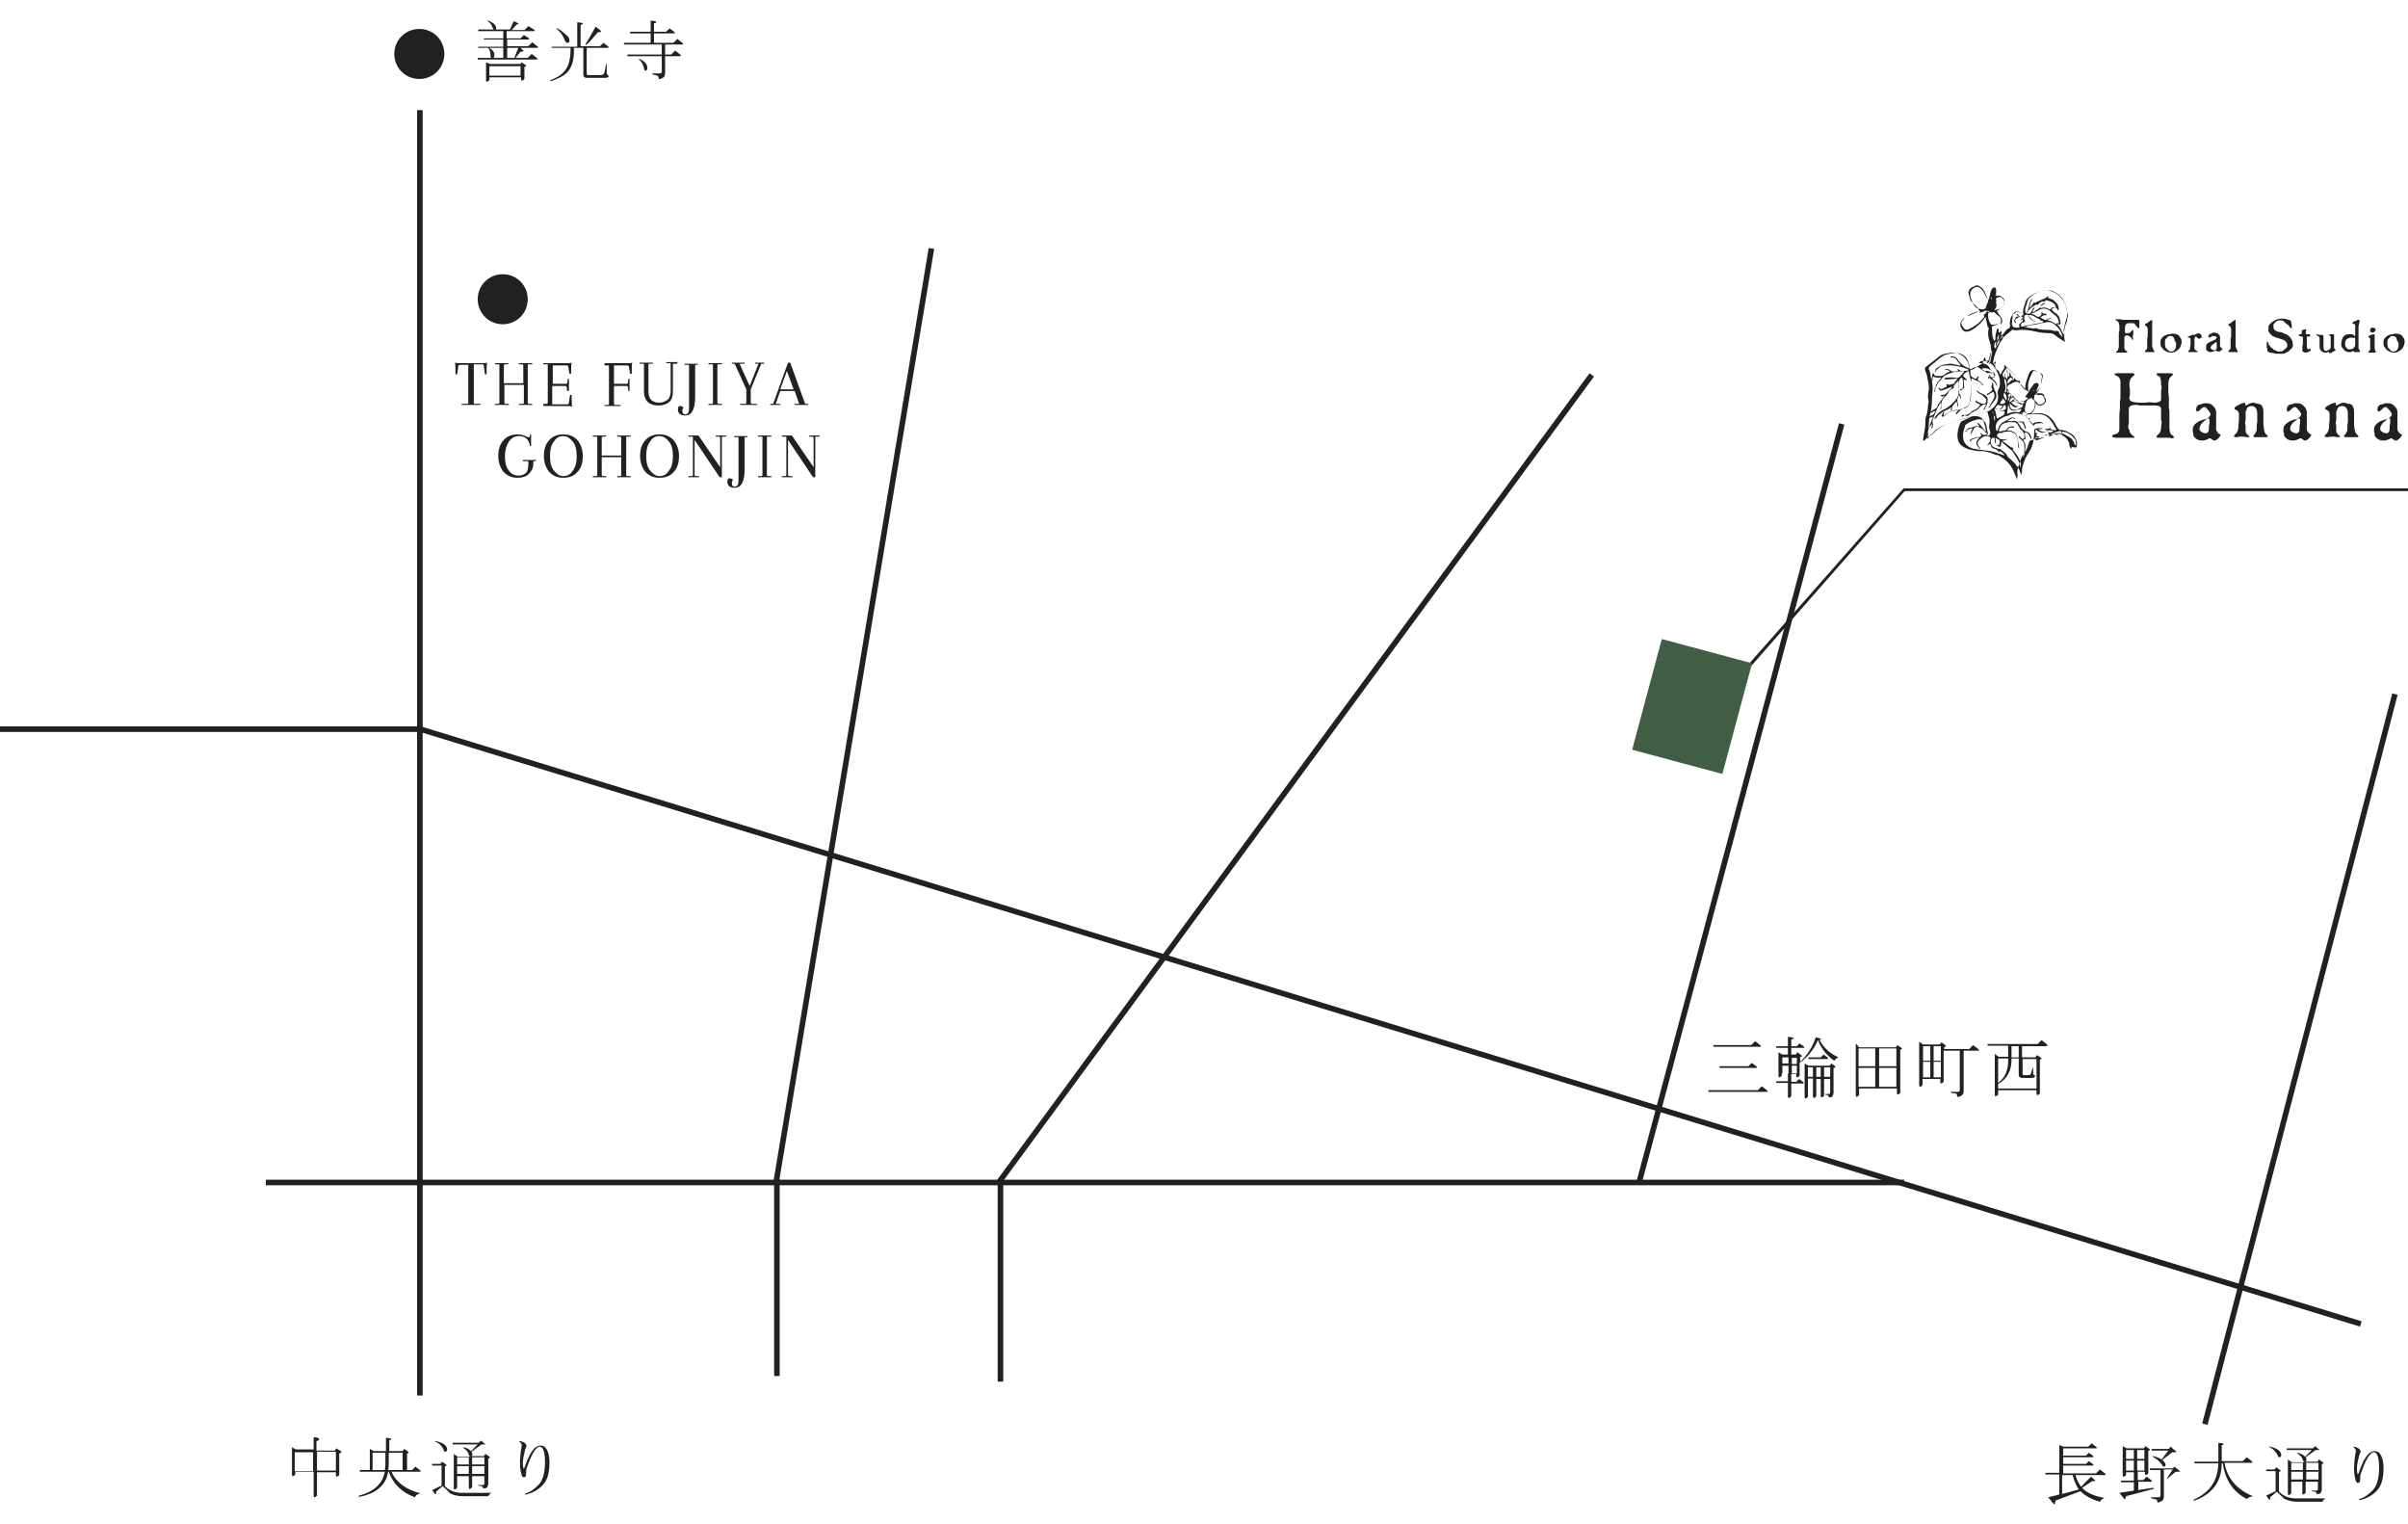 <?xml version="1.0" encoding="utf-8"?>
<!-- Generator: Adobe Illustrator 19.2.1, SVG Export Plug-In . SVG Version: 6.00 Build 0)  -->
<svg version="1.1" id="レイヤー_1" xmlns="http://www.w3.org/2000/svg" xmlns:xlink="http://www.w3.org/1999/xlink" x="0px"
	 y="0px" width="433px" height="274px" viewBox="0 0 433 274" style="enable-background:new 0 0 433 274;" xml:space="preserve">
<style type="text/css">
	.st0{fill:#212121;}
	.st1{fill:#405E43;}
</style>
<g>
	<g>
		<rect x="249.5" y="2" transform="matrix(0.293 -0.956 0.956 0.293 0.416 369.504)" class="st0" width="1" height="365"/>
	</g>
	<g>
		<rect x="75" y="19.8" class="st0" width="1" height="231.1"/>
	</g>
	<g>
		
			<rect x="345.8" y="190.1" transform="matrix(0.252 -0.968 0.968 0.252 124.837 542.757)" class="st0" width="135.6" height="1"/>
	</g>
	<g>
		
			<rect x="242.2" y="143.9" transform="matrix(0.258 -0.966 0.966 0.258 92.732 409.422)" class="st0" width="141.3" height="1"/>
	</g>
	<g>
		<rect x="47.8" y="212.1" class="st0" width="294.6" height="1"/>
	</g>
	<g>
		
			<rect x="142.8" y="139.5" transform="matrix(0.592 -0.806 0.806 0.592 -17.833 244.867)" class="st0" width="180.2" height="1"/>
	</g>
	<g>
		
			<rect x="68.5" y="128.1" transform="matrix(0.164 -0.986 0.986 0.164 1.525 259.033)" class="st0" width="170.3" height="1"/>
	</g>
	<g>
		<rect x="179.4" y="212.9" class="st0" width="1" height="35.5"/>
	</g>
	<g>
		<rect x="139.2" y="211.9" class="st0" width="1" height="35.5"/>
	</g>
	<g>
		<g>
			<path class="st0" d="M75.4,5.2c2.5,0,4.5,2,4.5,4.5s-2,4.5-4.5,4.5c-2.5,0-4.5-2-4.5-4.5C70.9,7.2,72.9,5.2,75.4,5.2z"/>
		</g>
	</g>
	<g>
		<g>
			<path class="st0" d="M90.4,49.3c2.5,0,4.5,2,4.5,4.5s-2,4.5-4.5,4.5c-2.5,0-4.5-2-4.5-4.5C85.9,51.3,87.9,49.3,90.4,49.3z"/>
		</g>
	</g>
	<g>
		<rect y="130.6" class="st0" width="75.4" height="1"/>
	</g>
	<g>
		<g>
			<path class="st0" d="M87.8,8.6H86V8.4h4.5V7.1H87V6.9h3.5V5.6H86V5.3h2.8c-0.1-0.1-0.2-0.2-0.2-0.3c-0.2-0.5-0.4-0.9-0.8-1.1
				c-0.1-0.1-0.1-0.2,0-0.2c0.9,0.4,1.4,0.8,1.4,1.3c0,0.1,0,0.2,0,0.3h2.5l0.7-1.5l0.8,0.4c0.1,0.1,0,0.2-0.3,0.2l-0.9,1h2.3
				l0.7-0.7L96,5.3c0.2,0.2,0.2,0.3,0,0.3h-4.9v1.3h2.5l0.6-0.6L95,6.8c0.2,0.2,0.2,0.3,0,0.3h-3.8v1.2h3.8l0.7-0.7l0.9,0.7
				c0.2,0.2,0.2,0.3,0,0.3h-3L94,9c0.3,0.2,0.1,0.3-0.4,0.3l-0.9,1.1h2.2l0.7-0.7l0.9,0.7c0.2,0.2,0.2,0.3,0,0.3H85.9v-0.3h2.4
				c-0.1-0.2-0.1-0.3-0.1-0.5C88.2,9.5,88.1,9,87.8,8.6z M93.5,11.6l0.3-0.4l0.7,0.5c0.2,0.2,0.1,0.3-0.2,0.3v2.2
				c-0.4,0.4-0.6,0.4-0.6,0v-0.3H88v0.5c-0.4,0.4-0.6,0.4-0.6,0v-3.2l0.7,0.3H93.5z M88.7,10.4h1.8V8.6H88c0.6,0.4,0.9,0.8,0.9,1.2
				C88.9,10.2,88.8,10.4,88.7,10.4z M93.7,11.9H88v1.7h5.6V11.9z M92.5,10.4l0.7-1.8h-2v1.8H92.5z"/>
		</g>
		<g>
			<path class="st0" d="M99,14.4c1.1-0.4,1.9-0.9,2.4-1.5c0.8-0.8,1.2-2.2,1.2-4.2V8.6h-3.4V8.4h4.6V4l0.8,0.1
				c0.3,0.1,0.3,0.2-0.2,0.4v3.8h3.5l0.6-0.6l0.8,0.6c0.2,0.2,0.2,0.3,0,0.3h-3.8v4.7c0,0.1,0.1,0.2,0.2,0.2h2.4
				c0.3,0,0.5-0.2,0.6-0.5l0.3-1.5c0.1-0.1,0.1-0.1,0.1,0v1.6c0,0.2,0.1,0.3,0.2,0.4c0.2,0.2,0.2,0.3,0,0.4
				c-0.2,0.1-0.4,0.1-0.7,0.1h-3.1c-0.4,0-0.6-0.2-0.6-0.6V8.6h-1.7v0.6c0,1.7-0.4,3-1.3,3.9c-0.6,0.6-1.6,1.1-2.9,1.5
				C98.8,14.6,98.8,14.6,99,14.4z M102.4,7.3c0,0.3-0.1,0.4-0.4,0.4c-0.2,0-0.4-0.3-0.6-0.8c-0.2-0.6-0.7-1.2-1.3-1.7
				c-0.1-0.1,0-0.1,0.1-0.1c0.6,0.3,1.1,0.7,1.5,1.1C102.2,6.5,102.4,6.9,102.4,7.3z M107.5,5.8c-0.7,0.8-1.3,1.6-2,2.2
				c-0.1,0.1-0.2,0.1-0.2-0.1c0.6-0.9,1.2-2,1.8-3.1l0.8,0.6C108.2,5.7,108.1,5.8,107.5,5.8z"/>
		</g>
		<g>
			<path class="st0" d="M119.6,9.8h1.1l0.7-0.7l0.9,0.7c0.2,0.2,0.2,0.3,0,0.3h-2.7v3c0,0.4-0.1,0.7-0.3,0.8
				c-0.2,0.2-0.4,0.2-0.6,0.3s-0.3-0.1-0.3-0.3c0-0.2-0.1-0.2-0.2-0.3l-0.8-0.2c-0.2-0.1-0.2-0.1,0-0.2h1.2c0.3,0,0.4-0.1,0.4-0.4
				v-2.7h-6.2V9.8h6.2V8h-6.8V7.7h4.8V6h-3.7V5.7h3.7v-2l0.8,0.1c0.3,0.1,0.3,0.3-0.2,0.4v1.5h2.2l0.6-0.6l0.8,0.6
				c0.2,0.2,0.2,0.3,0,0.3h-3.6v1.7h3.5l0.7-0.7l0.9,0.7c0.2,0.2,0.2,0.3,0,0.3h-3.1V9.8z M116.4,12.2c0,0.3-0.1,0.5-0.3,0.5
				c-0.2,0-0.3-0.2-0.3-0.5c-0.2-0.7-0.5-1.2-0.9-1.5c-0.1-0.1,0-0.1,0.1-0.1C115.9,11,116.4,11.5,116.4,12.2z"/>
		</g>
	</g>
	<g>
		<g>
			<path class="st0" d="M56.9,259.1v1.7h3.3l0.3-0.4l0.8,0.5c0.2,0.2,0.1,0.3-0.3,0.4v3.9c-0.4,0.4-0.6,0.4-0.6,0v-0.5h-3.4v4.2
				c-0.4,0.4-0.6,0.4-0.6,0v-4.3h-3.3v0.5c-0.4,0.4-0.6,0.4-0.6,0v-4.9l0.7,0.4h3.2v-2.2l0.8,0.1C57.5,258.8,57.4,259,56.9,259.1z
				 M56.3,261.1h-3.3v3.4h3.3V261.1z M60.4,264.4v-3.4h-3.4v3.4H60.4z"/>
		</g>
		<g>
			<path class="st0" d="M69.9,264.6h-0.1c-0.4,2.4-2.1,3.9-5.1,4.5c-0.3,0-0.3-0.1-0.1-0.2c2.6-0.7,4.2-2.1,4.6-4.3h-4.5v-0.3h1.8
				v-3.8l0.7,0.4h2.2v-2.4l0.8,0.1c0.2,0.2,0.2,0.3-0.2,0.3v2h2.4l0.3-0.4l0.7,0.5c0.2,0.2,0.1,0.3-0.2,0.3v3h0.9l0.6-0.6l0.8,0.6
				c0.2,0.2,0.2,0.3,0,0.3h-5.1c0.8,1.9,2.6,3.2,5.2,3.9c-0.5,0.1-0.8,0.3-1,0.7C72.2,268.3,70.7,266.8,69.9,264.6z M67,261.2v3.1
				h2.2c0.1-0.5,0.1-1,0.1-1.4v-1.7H67z M72.4,261.2h-2.5v1.7c0,0.4,0,0.9-0.1,1.4h2.6V261.2z"/>
		</g>
		<g>
			<path class="st0" d="M79.6,267.2l-1.2,1c0.1,0.4,0,0.5-0.2,0.4l-0.5-0.7l1.7-0.8v-3.6h-1.7v-0.3h1.5l0.3-0.4l0.7,0.5
				c0.2,0.2,0.1,0.3-0.2,0.3v3.6c0.8,0.8,1.8,1.2,3.1,1.2h5.3c-0.2,0.1-0.4,0.2-0.6,0.6h-4.7c-0.8,0-1.5-0.2-2.2-0.5
				C80.7,268.2,80.3,267.8,79.6,267.2z M78.3,259.2c-0.1-0.1-0.1-0.1,0.1-0.1c1.3,0.3,2,0.8,2,1.5c0,0.2-0.1,0.4-0.3,0.4
				c-0.2,0-0.3-0.1-0.3-0.3C79.5,260,79,259.5,78.3,259.2z M86.6,259.7l-1.8,1.3c0.2,0.4,0.2,0.7-0.1,0.8H87l0.3-0.4l0.7,0.5
				c0.2,0.2,0.1,0.3-0.2,0.3v4.6c0,0.2-0.1,0.4-0.2,0.6c-0.1,0.1-0.3,0.2-0.5,0.2s-0.3,0-0.3-0.2c0-0.1-0.1-0.2-0.2-0.2l-0.6-0.1
				c-0.1-0.1-0.1-0.1,0-0.1h0.8c0.2,0,0.3-0.1,0.3-0.3v-1.3h-2.2v2c-0.4,0.4-0.6,0.4-0.6,0v-2h-2.1v2.1c-0.4,0.4-0.6,0.4-0.6,0v-6.1
				l0.7,0.5h2.3c-0.2-0.1-0.3-0.2-0.3-0.4c-0.1-0.4-0.4-0.8-1-1.2c-0.1-0.1-0.1-0.1,0-0.1c0.6,0.1,1,0.3,1.4,0.7l1.2-1.2h-4.5v-0.3
				h4.7l0.4-0.4l0.7,0.6C87.6,259.7,87.3,259.7,86.6,259.7z M84.3,263.4V262h-2.1v1.3H84.3z M84.3,263.6h-2.1v1.4h2.1V263.6z
				 M84.9,262v1.3h2.2V262H84.9z M84.9,263.6v1.4h2.2v-1.4H84.9z"/>
		</g>
		<g>
			<path class="st0" d="M94.6,259.7c0.1,0.1,0.1,0.3,0,0.5c-0.2,0.4-0.3,1-0.5,1.9c-0.1,0.7-0.1,1.3,0,1.8c0,0.2,0.1,0.2,0.2,0
				c0.6-1.8,1.2-2.9,1.8-3.5c0.3-0.3,0.7-0.5,1.1-0.5c0.3,0,0.6,0.1,0.8,0.3c0.5,0.5,0.8,1.4,0.8,2.8c0,1.9-0.4,3.2-1.3,4.1
				c-0.8,0.8-1.7,1.3-2.9,1.6c-0.2,0-0.3-0.1-0.1-0.2c0.8-0.2,1.6-0.8,2.3-1.5c0.8-0.8,1.2-2.2,1.2-4.1c0-1.4-0.2-2.2-0.5-2.6
				c-0.1-0.1-0.3-0.2-0.4-0.2c-0.2,0-0.5,0.1-0.7,0.4c-0.5,0.5-1,1.5-1.6,3.2c-0.2,0.4-0.2,0.9-0.2,1.3c0,0.4-0.1,0.6-0.4,0.6
				c-0.2,0-0.3-0.1-0.4-0.4c-0.2-0.6-0.3-1.3-0.3-2.2c0-0.8,0.1-1.8,0.3-3c0.1-0.3-0.1-0.6-0.4-0.8c-0.1-0.1-0.1-0.1,0.1-0.1
				C94.1,259.2,94.4,259.4,94.6,259.7z"/>
		</g>
	</g>
	<g>
		<g>
			<path class="st0" d="M368.3,269.2l2-0.5v-3.6h-2.5v-0.3h2.5v-5l0.7,0.3h4.5l0.6-0.6l0.8,0.6c0.2,0.2,0.2,0.3,0,0.3h-5.9v1.3h4.1
				l0.5-0.5l0.7,0.5c0.2,0.2,0.2,0.3,0,0.3h-5.3v1.2h4.1l0.5-0.5l0.7,0.5c0.2,0.2,0.2,0.3,0,0.3h-5.3v1.4h5.9l0.7-0.7l0.9,0.7
				c0.2,0.2,0.2,0.3,0,0.3h-5.3c0.2,0.8,0.6,1.5,1,2.1l1.8-1.8l0.7,0.6c0.2,0.2,0,0.2-0.5,0.2l-1.8,1.2c0.8,0.9,2.2,1.5,4,1.8
				c-0.4,0.2-0.6,0.4-0.8,0.7c-1.5-0.4-2.7-1.1-3.5-1.9l-4.5,1.7c0,0.6-0.2,0.8-0.4,0.5L368.3,269.2z M372.7,265.2h-1.9v3.4l3-0.8
				C373.3,267,372.9,266.1,372.7,265.2z"/>
		</g>
		<g>
			<path class="st0" d="M381.1,268.4l2.6-0.4v-1.5h-2.3v-0.3h2.3v-1.5h-1.4v0.5c-0.4,0.4-0.6,0.4-0.6,0V260l0.7,0.4h3.1l0.3-0.4
				l0.7,0.5c0.2,0.2,0.1,0.3-0.2,0.3v4.1c-0.4,0.4-0.6,0.4-0.6,0v-0.3h-1.3v1.5h1l0.6-0.6l0.8,0.6c0.2,0.2,0.2,0.3,0,0.3h-2.3v1.5
				l2.6-0.4c0.2,0,0.2,0.1,0.1,0.2l-4.9,1.3c-0.1,0.5-0.2,0.7-0.4,0.4L381.1,268.4z M382.3,262.3h1.4v-1.6h-1.4V262.3z M382.3,264.4
				h1.4v-1.8h-1.4V264.4z M384.3,262.3h1.3v-1.6h-1.3V262.3z M384.3,264.4h1.3v-1.8h-1.3V264.4z M391.8,264.6c-0.3,0-0.5,0-0.7,0.1
				l-1.3,1.1c-0.1,0.1-0.2,0-0.1-0.1l1-1.5h-1.6v4.8c0,0.4-0.1,0.7-0.3,0.8c-0.2,0.2-0.4,0.2-0.6,0.3s-0.3,0-0.3-0.2
				c0-0.2-0.1-0.3-0.2-0.3l-0.8-0.2c-0.2-0.1-0.2-0.1,0-0.2h1.2c0.3,0,0.4-0.1,0.4-0.4v-4.5h-1.9v-0.3h4.1l0.3-0.3l1,0.8
				C392.1,264.5,392.1,264.6,391.8,264.6z M391.2,261.1h-0.6l-1.8,1.4c0.4,0.3,0.6,0.6,0.6,0.9c0,0.2-0.1,0.3-0.3,0.3
				c-0.1,0-0.2-0.1-0.3-0.3c-0.4-0.6-1-1.1-1.7-1.5c-0.1-0.1-0.1-0.1,0.1-0.1c0.5,0.1,1,0.3,1.5,0.6l1.2-1.6h-3v-0.3h3.1l0.3-0.4
				l0.8,0.7C391.4,260.9,391.4,261,391.2,261.1z"/>
		</g>
		<g>
			<path class="st0" d="M399.7,263.1h-0.2c0,3.2-1.6,5.5-4.9,6.7c-0.2,0-0.2,0-0.1-0.2c2.9-1.3,4.3-3.4,4.4-6.5h-4.3v-0.3h4.3v-3.4
				l0.8,0.1c0.2,0.2,0.2,0.3-0.2,0.3v2.9h3.8l0.7-0.7l0.9,0.7c0.2,0.2,0.2,0.3,0,0.3H400c0.5,2.8,2.2,4.8,5.1,6
				c-0.5,0.1-0.9,0.3-1.1,0.5C401.5,268.2,400.1,266,399.7,263.1z"/>
		</g>
		<g>
			<path class="st0" d="M409.4,268.2l-1.2,1c0.1,0.4,0,0.5-0.2,0.4l-0.5-0.7l1.7-0.8v-3.6h-1.7v-0.3h1.5l0.3-0.4l0.7,0.5
				c0.2,0.2,0.1,0.3-0.2,0.3v3.6c0.8,0.8,1.8,1.2,3.1,1.2h5.3c-0.2,0.1-0.4,0.2-0.6,0.6H413c-0.8,0-1.5-0.2-2.2-0.5
				C410.5,269.2,410,268.8,409.4,268.2z M408.1,260.2c-0.1-0.1-0.1-0.1,0.1-0.1c1.3,0.3,2,0.8,2,1.5c0,0.2-0.1,0.4-0.3,0.4
				c-0.2,0-0.3-0.1-0.3-0.3C409.2,261,408.8,260.5,408.1,260.2z M416.4,260.7l-1.8,1.3c0.2,0.4,0.2,0.7-0.1,0.8h2.2l0.3-0.4l0.7,0.5
				c0.2,0.2,0.1,0.3-0.2,0.3v4.6c0,0.2-0.1,0.4-0.2,0.6s-0.3,0.2-0.5,0.2s-0.3,0-0.3-0.2c0-0.1-0.1-0.2-0.2-0.2l-0.6-0.1
				c-0.1-0.1-0.1-0.1,0-0.1h0.8c0.2,0,0.3-0.1,0.3-0.3v-1.3h-2.2v2c-0.4,0.4-0.6,0.4-0.6,0v-2H412v2.1c-0.4,0.4-0.6,0.4-0.6,0v-6.1
				l0.7,0.5h2.3c-0.2-0.1-0.2-0.2-0.3-0.4c-0.1-0.4-0.4-0.8-1-1.2c-0.1-0.1-0.1-0.1,0-0.1c0.6,0.1,1,0.3,1.4,0.7l1.2-1.2h-4.5v-0.3
				h4.7l0.4-0.4l0.7,0.6C417.3,260.7,417.1,260.7,416.4,260.7z M414.1,264.4V263H412v1.3H414.1z M414.1,264.6H412v1.4h2.1V264.6z
				 M414.7,263v1.3h2.2V263H414.7z M414.7,264.6v1.4h2.2v-1.4H414.7z"/>
		</g>
		<g>
			<path class="st0" d="M424.4,260.7c0.1,0.1,0.1,0.3,0,0.5c-0.2,0.4-0.3,1-0.5,1.9c-0.1,0.7-0.1,1.3,0,1.8c0,0.2,0.1,0.2,0.2,0
				c0.6-1.8,1.2-2.9,1.8-3.5c0.3-0.3,0.7-0.5,1.1-0.5c0.3,0,0.6,0.1,0.8,0.3c0.5,0.5,0.8,1.4,0.8,2.8c0,1.9-0.4,3.2-1.3,4.1
				c-0.8,0.8-1.7,1.3-2.9,1.6c-0.2,0-0.3-0.1-0.1-0.2c0.8-0.2,1.6-0.8,2.3-1.5c0.8-0.8,1.2-2.2,1.2-4.1c0-1.4-0.2-2.2-0.5-2.6
				c-0.1-0.1-0.3-0.2-0.4-0.2c-0.2,0-0.5,0.1-0.7,0.4c-0.5,0.5-1,1.5-1.6,3.2c-0.2,0.4-0.2,0.9-0.2,1.3c0,0.4-0.1,0.6-0.4,0.6
				c-0.2,0-0.3-0.1-0.4-0.4c-0.2-0.6-0.3-1.3-0.3-2.2c0-0.8,0.1-1.8,0.3-3c0.1-0.3-0.1-0.6-0.4-0.8c-0.1-0.1-0.1-0.1,0.1-0.1
				C423.8,260.2,424.2,260.4,424.4,260.7z"/>
		</g>
	</g>
	<g>
		<g>
			<path class="st0" d="M307.2,196h8.9l0.7-0.7l0.9,0.7c0.2,0.2,0.2,0.3,0,0.3h-10.5V196z M308.1,187.9h6.8l0.7-0.7l0.9,0.7
				c0.2,0.2,0.2,0.3,0,0.3h-8.4V187.9z M309.2,191.7h5.2l0.6-0.6l0.8,0.6c0.2,0.2,0.2,0.3,0,0.3h-6.6V191.7z"/>
		</g>
		<g>
			<path class="st0" d="M323.7,190.9c1.3-1.2,2.2-2.6,2.8-4.4l0.8,0.2c0.2,0.1,0.2,0.2-0.1,0.3c0.8,1.5,2,2.5,3.4,3.1
				c-0.2,0-0.4,0.2-0.8,0.6c-1.4-1-2.3-2.2-2.9-3.7c-0.8,1.8-1.9,3.1-3.3,4.1v2.3c-0.4,0.4-0.6,0.4-0.6,0v-0.3h-0.9v1.4h0.9l0.5-0.5
				l0.7,0.5c0.2,0.2,0.2,0.3,0,0.3h-2.1v2.3c-0.4,0.4-0.6,0.4-0.6,0v-2.4h-2.1v-0.3h2.1v-1.4h-1.1v0.4c-0.4,0.4-0.6,0.4-0.6,0v-4.2
				l0.7,0.4h1v-1.2h-2.1v-0.3h2.1v-1.7l0.6,0.1c0.6,0.1,0.6,0.2,0,0.4v1.2h1l0.5-0.5l0.7,0.5c0.2,0.2,0.2,0.3,0,0.3h-2.2v1.2h0.8
				l0.3-0.4l0.7,0.5c0.2,0.2,0.2,0.3-0.2,0.3V190.9z M321.6,190.1h-1.1v1.1h1.1V190.1z M321.6,193v-1.4h-1.1v1.4H321.6z
				 M323.1,191.3v-1.1h-0.9v1.1H323.1z M323.1,193v-1.4h-0.9v1.4H323.1z M329.7,192v4.5c0,0.2-0.1,0.4-0.2,0.6
				c-0.2,0.2-0.3,0.2-0.6,0.2c-0.1,0-0.1-0.1-0.1-0.2c0-0.1-0.1-0.2-0.2-0.2l-0.4-0.1c-0.1-0.1-0.1-0.1,0-0.1h0.6
				c0.2,0,0.3-0.1,0.3-0.3v-2.4H328v3c-0.4,0.4-0.6,0.4-0.6,0v-3h-0.8v3.1c-0.4,0.4-0.6,0.4-0.6,0v-3.2h-0.9v3.3
				c-0.4,0.4-0.6,0.4-0.6,0v-6l0.7,0.4h3.8l0.3-0.4l0.7,0.5C330.1,191.9,330,192,329.7,192z M325.1,193.6h0.9v-1.7h-0.9V193.6z
				 M325.2,190.4v-0.3h2.2l0.5-0.5l0.7,0.5c0.2,0.2,0.2,0.3,0,0.3H325.2z M327.4,193.6v-1.7h-0.8v1.7H327.4z M329.1,193.6v-1.7H328
				v1.7H329.1z"/>
		</g>
		<g>
			<path class="st0" d="M334.3,188.3h6.6l0.3-0.4l0.7,0.5c0.2,0.2,0.1,0.3-0.2,0.3v7.8c-0.4,0.4-0.6,0.4-0.6,0v-0.8h-6.8v1.2
				c-0.4,0.4-0.6,0.4-0.6,0v-9.3L334.3,188.3z M337.2,191.7v-3.2h-3v3.2H337.2z M337.2,192h-3v3.4h3V192z M341,191.7v-3.2h-3.1v3.2
				H341z M341,192h-3.1v3.4h3.1V192z"/>
		</g>
		<g>
			<path class="st0" d="M349.6,188.6h4.5l0.7-0.7l0.9,0.7c0.2,0.2,0.2,0.3,0,0.3h-2.6v7.2c0,0.4-0.1,0.7-0.3,0.8
				c-0.2,0.2-0.4,0.2-0.6,0.3s-0.3-0.1-0.3-0.3c0-0.2-0.1-0.3-0.2-0.3l-0.8-0.1c-0.2-0.1-0.2-0.1,0-0.2h1.1c0.3,0,0.4-0.1,0.4-0.4
				v-7h-2.9v5.6c-0.4,0.4-0.6,0.4-0.6,0V194h-3.2v1.1c-0.4,0.4-0.6,0.4-0.6,0v-7.8l0.7,0.5h3l0.3-0.4l0.7,0.5
				c0.2,0.2,0.1,0.3-0.2,0.3V188.6z M347.1,190.7v-2.6h-1.3v2.6H347.1z M347.1,193.7v-2.8h-1.3v2.8H347.1z M349,190.7v-2.6h-1.3v2.6
				H349z M349,190.9h-1.3v2.8h1.3V190.9z"/>
		</g>
		<g>
			<path class="st0" d="M368,188.1h-4.4v2h2.4l0.3-0.4l0.7,0.5c0.2,0.2,0.1,0.3-0.2,0.3v6.1c-0.4,0.4-0.6,0.4-0.6,0V196h-6.9v0.8
				c-0.4,0.4-0.6,0.4-0.6,0v-7.3l0.7,0.5h1.7v-2h-3.7v-0.3h9l0.7-0.7l0.9,0.7C368.2,187.9,368.2,188,368,188.1z M363,190.3h-1.3v0.3
				c0,1.9-0.8,3.4-2.4,4.3v0.8h6.9v-5.3h-2.5v2.7c0,0.1,0.1,0.2,0.2,0.2h0.8c0.3,0,0.5-0.1,0.5-0.3l0.3-1c0.1-0.1,0.1-0.1,0.1,0v1
				c0,0.2,0.1,0.3,0.2,0.3c0.2,0.1,0.2,0.2,0,0.4c-0.1,0.1-0.4,0.1-0.8,0.1h-1.4c-0.4,0-0.6-0.2-0.6-0.6V190.3z M361.1,190.3h-1.8
				v4.4c1.2-0.9,1.8-2.2,1.8-3.9V190.3z M363,188.1h-1.3v2h1.3V188.1z"/>
		</g>
	</g>
	<g>
		<g>
			<path class="st0" d="M85.2,65.6v6.9c0,0.1,0.1,0.1,0.2,0.1h1v0.2H83v-0.2h1c0.1,0,0.2,0,0.2-0.1v-6.9h-1.5
				c-0.2,0-0.3,0.1-0.3,0.3l-0.2,1.4h-0.3v-0.6c0-0.7,0-1.2-0.1-1.5c0.3,0.1,0.7,0.1,1.3,0.1h3.2c0.6,0,1.1,0,1.3-0.1
				c-0.1,0.3-0.1,0.8-0.1,1.5v0.6h-0.3L87,65.8c0-0.2-0.1-0.3-0.3-0.3H85.2z"/>
		</g>
		<g>
			<path class="st0" d="M94.2,72.4v-3.2h-3.5v3.2c0,0.1,0.1,0.2,0.2,0.2h0.6v0.2H89v-0.2h0.6c0.1,0,0.2-0.1,0.2-0.2v-6.8
				c0-0.1-0.1-0.1-0.2-0.1H89v-0.2h2.4v0.2h-0.6c-0.1,0-0.2,0.1-0.2,0.2v3.2h3.5v-3.2c0-0.1-0.1-0.2-0.2-0.2h-0.6v-0.2h2.4v0.2h-0.6
				c-0.1,0-0.2,0-0.2,0.1v6.8c0,0.1,0.1,0.2,0.2,0.2h0.6v0.2h-2.4v-0.2H94C94.2,72.6,94.2,72.5,94.2,72.4z"/>
		</g>
		<g>
			<path class="st0" d="M97.7,72.8v-0.2h0.6c0.1,0,0.2-0.1,0.2-0.2v-6.8c0-0.1-0.1-0.1-0.2-0.1h-0.6v-0.2h3.8c0.6,0,1.1,0,1.3-0.1
				c-0.1,0.3-0.1,0.8-0.1,1.4v0.6h-0.3l-0.2-1.2c0-0.2-0.1-0.3-0.3-0.3h-2.5v3.3h2.4c0.1,0,0.2-0.1,0.2-0.2l0.1-0.7h0.2v2.2H102
				l-0.1-0.7c0-0.1-0.1-0.2-0.2-0.2h-2.4v3.3h2.7c0.2,0,0.3-0.1,0.3-0.3l0.2-1.4h0.3v0.6c0,0.7,0,1.2,0.1,1.5
				c-0.3-0.1-0.7-0.1-1.3-0.1H97.7z"/>
		</g>
		<g>
			<path class="st0" d="M108.7,65.5v-0.2h3.7c0.6,0,1.1,0,1.3-0.1c-0.1,0.3-0.1,0.8-0.1,1.4v0.6h-0.3l-0.2-1.2
				c0-0.2-0.1-0.3-0.3-0.3h-2.4v3.3h2.4c0.1,0,0.1-0.1,0.1-0.2l0.1-0.7h0.2v2.2H113l-0.1-0.7c0-0.1-0.1-0.2-0.1-0.2h-2.4v3.2
				c0,0.1,0.1,0.2,0.2,0.2h1v0.2h-2.9v-0.2h0.6c0.1,0,0.2-0.1,0.2-0.2v-6.8c0-0.1-0.1-0.1-0.2-0.1H108.7z"/>
		</g>
		<g>
			<path class="st0" d="M121.8,65.2v0.2h-0.6c-0.1,0-0.2,0-0.2,0.1v4.9c0,0.8-0.2,1.5-0.7,1.9s-1.1,0.6-1.9,0.6
				c-0.8,0-1.5-0.2-1.9-0.6s-0.7-1-0.7-1.9v-4.9c0-0.1-0.1-0.1-0.2-0.1h-0.6v-0.2h2.4v0.2h-0.6c-0.1,0-0.2,0-0.2,0.1v4.9
				c0,0.7,0.2,1.2,0.5,1.5c0.3,0.3,0.8,0.5,1.4,0.5c0.6,0,1.1-0.2,1.5-0.5c0.4-0.3,0.6-0.9,0.6-1.6v-4.9c0-0.1-0.1-0.1-0.2-0.1h-0.6
				v-0.2H121.8z"/>
		</g>
		<g>
			<path class="st0" d="M125,65.6v5.7c0,2.3-0.6,3.4-1.8,3.4c-0.4,0-0.8-0.1-1-0.3c-0.2-0.2-0.3-0.5-0.3-0.7c0-0.5,0.1-0.7,0.4-0.7
				c0.2,0,0.4,0.1,0.6,0.2c-0.1,0.2-0.2,0.4-0.2,0.7c0,0.4,0.2,0.6,0.5,0.6c0.5,0,0.7-0.4,0.7-1.1v-7.7c0-0.1-0.1-0.1-0.2-0.1h-0.6
				v-0.2h2.4v0.2h-0.6C125.1,65.5,125,65.5,125,65.6z"/>
		</g>
		<g>
			<path class="st0" d="M128.2,72.4v-6.8c0-0.1-0.1-0.1-0.2-0.1h-0.6v-0.2h2.4v0.2h-0.6c-0.1,0-0.2,0-0.2,0.1v6.8
				c0,0.1,0.1,0.2,0.2,0.2h0.6v0.2h-2.4v-0.2h0.6C128.1,72.6,128.2,72.5,128.2,72.4z"/>
		</g>
		<g>
			<path class="st0" d="M135.8,65.2h1.6v0.2H137c-0.1,0-0.2,0.1-0.2,0.2l-1.8,4.4v2.4c0,0.1,0.1,0.2,0.2,0.2h0.9v0.2h-3v-0.2h0.9
				c0.1,0,0.2-0.1,0.2-0.2V70l-2-4.4c-0.1-0.1-0.1-0.2-0.2-0.2h-0.4v-0.2h2.3v0.2H133l1.8,4l1.6-4h-0.6V65.2z"/>
		</g>
		<g>
			<path class="st0" d="M145.4,72.8h-2.5v-0.2h0.8l-0.8-2.3h-2.6l-0.8,2.3h0.8v0.2h-1.8v-0.2h0.4c0.1,0,0.2-0.1,0.2-0.2l2.6-7.2h0.4
				l2.6,7.2c0,0.1,0.1,0.2,0.2,0.2h0.4V72.8z M141.5,66.7l-1.2,3.3h2.4L141.5,66.7z"/>
		</g>
		<g>
			<path class="st0" d="M93.3,78.4c-0.7,0-1.3,0.3-1.8,1c-0.4,0.6-0.7,1.5-0.7,2.6c0,1.1,0.2,2,0.7,2.6c0.4,0.6,1,0.9,1.7,0.9
				c0.7,0,1.1-0.2,1.4-0.5c0.3-0.3,0.4-0.9,0.4-1.5v-0.5c0-0.1-0.1-0.1-0.2-0.1h-0.8v-0.2h2.4v0.2h-0.3c-0.1,0-0.2,0-0.2,0.1v0.4
				c0,0.7-0.3,1.3-0.8,1.8c-0.5,0.5-1.2,0.7-2,0.7c-1,0-1.8-0.3-2.5-1c-0.6-0.7-1-1.7-1-2.9c0-1.2,0.3-2.2,1-2.9
				c0.6-0.7,1.5-1,2.5-1c0.5,0,1,0.1,1.6,0.4c0.2,0.1,0.3,0.1,0.4,0.1c0.1,0,0.2-0.1,0.2-0.3l0-0.2h0.2v2.1h-0.2
				c-0.1-0.6-0.3-1.1-0.7-1.4C94.4,78.6,93.9,78.4,93.3,78.4z"/>
		</g>
		<g>
			<path class="st0" d="M98.8,84.9c-0.6-0.7-1-1.7-1-2.9c0-1.2,0.3-2.2,1-2.9c0.6-0.7,1.5-1,2.5-1s1.8,0.3,2.5,1
				c0.6,0.7,1,1.7,1,2.9c0,1.2-0.3,2.2-1,2.9c-0.6,0.7-1.5,1-2.5,1S99.5,85.6,98.8,84.9z M99.6,79.4c-0.5,0.6-0.7,1.5-0.7,2.6
				c0,1.1,0.2,2,0.7,2.6c0.5,0.6,1,1,1.7,1s1.3-0.3,1.7-1c0.5-0.6,0.7-1.5,0.7-2.6c0-1.1-0.2-2-0.7-2.6c-0.5-0.6-1-1-1.7-1
				S100,78.7,99.6,79.4z"/>
		</g>
		<g>
			<path class="st0" d="M111.7,85.4v-3.2h-3.5v3.2c0,0.1,0.1,0.2,0.2,0.2h0.6v0.2h-2.4v-0.2h0.6c0.1,0,0.2-0.1,0.2-0.2v-6.8
				c0-0.1-0.1-0.1-0.2-0.1h-0.6v-0.2h2.4v0.2h-0.6c-0.1,0-0.2,0.1-0.2,0.2v3.2h3.5v-3.2c0-0.1-0.1-0.2-0.2-0.2H111v-0.2h2.4v0.2
				h-0.6c-0.1,0-0.2,0-0.2,0.1v6.8c0,0.1,0.1,0.2,0.2,0.2h0.6v0.2H111v-0.2h0.6C111.7,85.6,111.7,85.5,111.7,85.4z"/>
		</g>
		<g>
			<path class="st0" d="M116.1,84.9c-0.6-0.7-1-1.7-1-2.9c0-1.2,0.3-2.2,1-2.9c0.6-0.7,1.5-1,2.5-1s1.8,0.3,2.5,1
				c0.6,0.7,1,1.7,1,2.9c0,1.2-0.3,2.2-1,2.9c-0.6,0.7-1.5,1-2.5,1S116.8,85.6,116.1,84.9z M116.9,79.4c-0.5,0.6-0.7,1.5-0.7,2.6
				c0,1.1,0.2,2,0.7,2.6c0.5,0.6,1,1,1.7,1s1.3-0.3,1.7-1c0.5-0.6,0.7-1.5,0.7-2.6c0-1.1-0.2-2-0.7-2.6c-0.5-0.6-1-1-1.7-1
				S117.3,78.7,116.9,79.4z"/>
		</g>
		<g>
			<path class="st0" d="M129.4,85.8l-4.5-6.7v6.3c0,0.1,0.1,0.2,0.2,0.2h0.6v0.2h-1.9v-0.2h0.6c0.1,0,0.2-0.1,0.2-0.2v-6.8
				c0-0.1-0.1-0.1-0.2-0.1h-0.6v-0.2h1.8l3.9,5.7v-5.3c0-0.1-0.1-0.2-0.2-0.2h-0.6v-0.2h1.9v0.2H130c-0.1,0-0.2,0-0.2,0.1v7.2H129.4
				z"/>
		</g>
		<g>
			<path class="st0" d="M133.9,78.6v5.7c0,2.3-0.6,3.4-1.8,3.4c-0.4,0-0.8-0.1-1-0.3c-0.2-0.2-0.3-0.5-0.3-0.7
				c0-0.5,0.1-0.7,0.4-0.7c0.2,0,0.4,0.1,0.6,0.2c-0.1,0.2-0.2,0.4-0.2,0.7c0,0.4,0.2,0.6,0.5,0.6c0.5,0,0.7-0.4,0.7-1.1v-7.7
				c0-0.1-0.1-0.1-0.2-0.1h-0.6v-0.2h2.4v0.2h-0.6C134,78.5,133.9,78.5,133.9,78.6z"/>
		</g>
		<g>
			<path class="st0" d="M137.1,85.4v-6.8c0-0.1-0.1-0.1-0.2-0.1h-0.6v-0.2h2.4v0.2h-0.6c-0.1,0-0.2,0-0.2,0.1v6.8
				c0,0.1,0.1,0.2,0.2,0.2h0.6v0.2h-2.4v-0.2h0.6C137,85.6,137.1,85.5,137.1,85.4z"/>
		</g>
		<g>
			<path class="st0" d="M146.2,85.8l-4.5-6.7v6.3c0,0.1,0.1,0.2,0.2,0.2h0.6v0.2h-1.9v-0.2h0.6c0.1,0,0.2-0.1,0.2-0.2v-6.8
				c0-0.1-0.1-0.1-0.2-0.1h-0.6v-0.2h1.8l3.9,5.7v-5.3c0-0.1-0.1-0.2-0.2-0.2h-0.6v-0.2h1.9v0.2h-0.6c-0.1,0-0.2,0-0.2,0.1v7.2
				H146.2z"/>
		</g>
	</g>
	<g>
		<polygon class="st0" points="313,121.9 312.6,121.5 342.3,87.8 433,87.8 433,88.3 342.5,88.3 		"/>
	</g>
	<g>
		<g>
			<g>
				<path class="st0" d="M373.4,80.3c0.3-0.7-0.2-1.8-0.8-2.2c-0.6-0.4-1.3-0.8-2.1-0.8c-0.2,0-0.3-0.1-0.4-0.2
					c-0.2-0.3-0.4-0.6-0.6-1c-0.7-1.2-1.7-1.9-3.1-1.8c-0.4,0-0.7,0.1-1.2,0.1c0.1-0.1,0.2-0.2,0.3-0.3c0.4-0.5,0.6-1,0.5-1.6
					c0,0,0-0.1,0-0.1c0.1,0,0.1,0,0.1,0.1c0.1,0.3,0.4,0.4,0.7,0.4c0.3,0,0.6-0.1,0.8-0.3c0.3-0.3,0.4-0.6,0.2-0.9
					c-0.1-0.2-0.2-0.3-0.3-0.5c0,0,0,0-0.1,0.1c0.1,0.1,0.1,0.3,0.2,0.4c0.2,0.4,0.1,0.7-0.3,0.9c-0.2,0.1-0.5,0.1-0.7,0.1
					c-0.2,0-0.2-0.2-0.3-0.3c-0.1-0.1-0.2-0.2-0.3-0.3c-0.2-0.2-0.4-0.4-0.2-0.6c0,0,0-0.1,0-0.2c0-0.2,0.1-0.4,0.3-0.4l0,0l0.1-0.1
					l0,0c0,0,0-0.1,0-0.1c0.3-0.3,0.5-0.6,0.6-1c0.2-0.5,0.2-1,0.3-1.5c0.2-0.6,0-1-0.5-1.3c-0.1-0.1-0.3-0.1-0.4-0.2
					c-0.7-0.3-1.1-0.2-1.4,0.6c-0.3,0.9-0.7,1.7-0.6,2.7c0,0.1,0,0.1,0,0.2c-0.2-0.2-0.4-0.5-0.6-0.7c-0.2-0.2-0.3-0.3-0.3-0.6
					c-0.1-0.4-0.3-0.8-0.6-1.1c-0.5-0.4-0.9-0.9-1.4-1.3c-0.2-0.3-0.6-0.5-0.7-0.8c0,0-0.1-0.1-0.1-0.1c0,0.1,0,0.1-0.1,0.2
					c0,0.1,0,0.3,0,0.4c-0.2,0.3-0.4,0.6-0.6,1c-0.1,0.2-0.2,0.1-0.2,0c-0.1-0.3-0.2-0.6-0.5-0.7c-0.4-0.3-0.4-0.7-0.3-1.1
					c0-0.1,0.1-0.3,0.1-0.4c0,0,0,0-0.1,0l-0.4,0.4c0-0.1,0-0.3,0-0.4c0.2-1.1,0.6-2.1,1.1-3.1c0.1-0.3,0.3-0.5,0.5-0.8
					c0.1-0.1,0.1-0.2,0.1-0.3c0.1-0.1,0.3-0.2,0.4-0.4c0.4-0.3,0.8-0.7,1.2-1c0.1-0.1,0.2-0.2,0.3-0.1c0.5,0.2,1,0,1.4,0
					c0.9,0,1.8,0.1,2.6,0.3c0.8,0.2,1.7,0.3,2.5,0.3c0.4,0,0.8,0.1,1.1,0.4c0.5,0.5,1.1,0.7,1.7,1.2c0-0.3-0.1-0.5-0.1-0.8
					c0-0.2-0.2-0.5-0.1-0.7c0.1-0.7,0.2-1.4,0.5-2.1c0.1-0.1,0.1-0.3,0.1-0.5c0.2-0.5,0.1-1,0-1.4c-0.1-0.7-0.3-1.4-0.7-2
					c-0.5-0.6-1-1.2-1.8-1.5c-0.7-0.3-1.3-0.4-2-0.2c-0.7,0.2-1.3,0.4-1.9,0.8c-0.4,0.2-0.7,0.5-0.9,0.8c-0.2,0.2-0.2,0.6-0.3,0.8
					c-0.2,0.6-0.4,1.1-0.3,1.7c0,0.1,0,0.2,0,0.2c0,0.1-0.1,0.1-0.1,0.1c0,0-0.1-0.1-0.1-0.1c-0.2-0.4-0.5-0.6-0.9-0.6
					c-0.4,0-0.7,0.3-0.9,0.7c0,0,0,0,0,0c-0.3,0.4-0.3,0.8-0.4,1.3c0,0.1,0,0.2,0,0.3c0.2,0.3,0,0.5-0.1,0.7
					c-0.4,0.1-0.6,0.4-0.8,0.7c-0.2,0.3-0.4,0.5-0.7,0.7c0.1-0.4,0.1-0.6,0.1-1c-0.2,0.2-0.2,0.4-0.5,0.4c0-0.2,0-0.4,0-0.6
					c0,0-0.1-0.1-0.1-0.1c-0.1,0-0.2,0-0.2,0.1c-0.1,0.2-0.1,0.5-0.2,0.7c-0.1,0.4-0.1,0.8-0.1,1.1c0,0.1-0.1,0.3-0.2,0.3
					c-0.4-0.7-0.4-1.5-0.4-2.3c0,0,0,0,0-0.1c-0.1-0.2,0-0.2,0.2-0.3c0.2-0.1,0.4-0.1,0.6-0.2c0.1,0,0.2-0.1,0.3-0.2c0,0,0,0,0,0
					c-0.3,0.1-0.6,0.2-0.9,0.2c-0.2,0-0.3,0-0.4-0.1c-0.1-0.2-0.2-0.3-0.3-0.5c-0.1-0.3-0.2-0.6-0.2-1c0-0.2-0.1-0.5,0.2-0.6
					c0,0,0-0.1,0-0.1c0,0-0.1,0-0.1,0c-0.2,0.1-0.2,0-0.1-0.1c0-0.1,0-0.1-0.1-0.1c0,0.1-0.1,0.2-0.2,0.2c-0.1,0.2-0.2,0.3-0.4,0.4
					c-0.1,0.1-0.1,0.2,0,0.3c0,0.1,0,0.3-0.1,0.3c-0.7,0.9-1.6,1.6-2.7,2.1c-0.5,0.2-0.8,0-1.1-0.5l0,0c-0.3-0.5-0.3-0.7,0-1.1
					c0.2-0.2,0.3-0.4,0.5-0.5c0,0,0,0,0,0c-0.3,0.1-0.5,0.3-0.7,0.6c-0.2,0.3-0.3,0.7-0.1,1.1c0.4,0.8,0.8,1,1.6,0.7
					c0.6-0.2,1-0.6,1.5-1c0.5-0.4,0.9-0.9,1.3-1.5c0.1,0.1,0.1,0.2,0.1,0.3c0.1,0.5,0.2,0.9,0.3,1.4c0,0.2,0.3,0.1,0.2,0.3
					c-0.2,0.9-0.1,1.7,0.2,2.5c0.1,0.3,0.2,0.6,0.2,1c0,0.3,0,0.5,0.2,0.7c0,0.1,0,0.1,0,0.2c-0.1,0.7-0.3,1.4-0.4,2
					c0,0-0.1,0.1-0.1,0c0,0-0.1-0.1-0.1-0.1c0.1-0.5,0.3-1,0.4-1.6c0-0.1,0.1-0.3,0-0.4c-0.1,0.2-0.1,0.5-0.2,0.7
					c-0.1,0.2-0.1,0.5-0.2,0.7c0,0.1-0.1,0.2-0.1,0.2c-0.1,0-0.1-0.1-0.2-0.1c0,0.1-0.1,0.1-0.1,0.2c0,0-0.1-0.1-0.1-0.1
					c0-0.2-0.1-0.3-0.1-0.5c0,0-0.1-0.1-0.1-0.1c0,0-0.1,0-0.1,0c-0.1,0.2-0.1,0.5-0.2,0.7c0,0.1,0,0.3-0.1,0.3
					c-0.6,0.4-1.1,0.7-1.7,1.1c-0.3,0.2-0.4,0.1-0.6-0.2c-0.1-0.3-0.2-0.6-0.3-0.9c-0.4-1.1-1.4-1.8-2.6-1.9c-0.5,0-1,0.1-1.5,0.2
					c-0.4,0.1-0.8,0.2-1.1,0.5c-0.8,0.6-1.5,1.2-2.3,1.8c-0.3,0.2-0.3,0.4-0.2,0.7c0.1,0.3,0.2,0.6,0.3,0.9c0.1,0.9,0.5,1.8,0.3,2.8
					c-0.1,0.6-0.2,1.2,0,1.8c0,0.1,0,0.2,0,0.2c-0.2,0.8-0.1,1.6-0.4,2.4c-0.2,0.4-0.2,0.9-0.2,1.4c0,0.4,0,0.7-0.1,1.1
					c-0.1,0.6-0.2,1.2-0.3,1.8c0,0.1,0,0.2,0,0.2c0.1,0,0.2,0,0.2,0c0.5-0.4,1-0.9,1.5-1.3c0.2-0.2,0.4-0.4,0.6-0.6
					c1.3-0.9,2.7-1.4,4.2-1.8c1-0.3,2-0.5,3-0.9c0.6-0.2,1.3-0.4,1.9-0.6c0.1,0,0.2,0,0.2,0.1c0.2,0.8,0.5,1.5,0.3,2.3
					c0,0.1,0,0.3,0,0.4c0,0.3,0.1,0.6,0.2,0.9c0,0.2-0.1,0.6-0.3,0.6c-0.3,0.1-0.3-0.2-0.4-0.4c0-0.1-0.1-0.2-0.1-0.3
					c0-0.6-0.2-1.2-0.4-1.8c-0.1-0.4-0.4-0.8-0.9-0.9c-0.6-0.2-1.2-0.1-1.7,0.2c-0.4,0.2-0.8,0.4-1.3,0.6c-0.1,0.1-0.2,0.2-0.3,0.3
					c-0.3,0.8-0.6,1.7-0.5,2.6c0,0.2,0.1,0.4,0.1,0.6c0.3,0.9,1.1,1.3,2,1.6c0.5,0.1,1,0.2,1.5,0.3c0,0,0,0,0,0c0,0,0.1,0,0.1,0
					c0,0,0,0,0,0c0.1,0,0.2,0,0.3,0c0,0,0,0,0.1,0c0,0,0,0,0,0c0.1,0,0.3,0,0.4,0c0.3,0,0.7,0.1,1,0.2c0.1,0,0.2,0,0.3,0.1
					c0.2,0,0.4,0.1,0.6,0.2c0.2,0.1,0.4,0.1,0.6,0.2c0,0,0.1,0,0.1,0c0,0,0.1,0,0.1,0c0.1,0,0.1,0,0.2,0.1c1.3,0.7,2.3,1.7,2.8,3.1
					c0.2,0.4,0.3,0.7,0.5,1.2c0-0.3,0.1-0.5,0.1-0.7c-0.2-1,0.2-1.8,0.5-2.7c0.1-0.4,0.3-0.8,0.6-1.2c0.5-0.6,0.7-1.2,0.9-1.9
					c0.1-0.3,0.2-0.6,0.7-0.6c0.1,0,0.3-0.1,0.4-0.2c1.2-0.6,2.5-0.8,3.9-0.8c1.2,0,2,0.6,2.3,1.7c0,0.2,0,0.4,0.1,0.5
					c0,0.1,0.1,0.3,0.2,0.3c0.2,0,0.1-0.2,0.1-0.3C373.4,80.6,373.4,80.4,373.4,80.3z M370.2,59.9c0.1,0,0.2,0,0.1-0.1
					c-0.1-0.2-0.3-0.4-0.7-0.3c0,0-0.1,0-0.2,0c-0.5-0.2-1-0.2-1.6-0.2c-0.5,0-1-0.1-1.5-0.2c-0.2,0,0-0.2,0-0.2l0,0
					c-0.3,0.2-0.7,0.2-1,0.1c-0.4,0-0.7-0.1-1.2-0.2c0.4-0.1,0.6-0.3,0.9-0.3c0.7-0.1,1.4-0.2,2.1-0.4c0.2,0,0.4-0.1,0.6-0.1
					c0.6-0.2,1.2-0.1,1.7,0.3c0.8,0.7,1.2,1.1,1.5,2.3C370.6,60.3,370.4,60.1,370.2,59.9z M367.9,56.4c-0.1,0-0.2,0-0.4,0
					c-0.1,0-0.2-0.1-0.2-0.1c-0.1-0.1,0-0.3-0.2-0.2c0,0,0,0.2,0,0.3c0,0.4-0.5,0.7-0.8,0.5c-0.2-0.1-0.4-0.2-0.5-0.3
					c-0.2-0.1-0.3-0.1-0.6-0.2c0.2-0.1,0.4-0.1,0.6-0.2c0.2-0.1,0.3-0.3,0.5-0.2c0,0,0-0.1,0.1-0.1c0.6-0.5,1.6-0.6,2.2,0
					c0.3,0.3,0.7,0.6,1.1,0.9c0.1,0.1,0.2,0.3,0.3,0.4c0.1,0.2,0.1,0.4,0.2,0.6c0.1,0.2,0.1,0.4-0.2,0.3c-0.2,0-0.2,0.1-0.2,0.2
					c0,0-0.1,0-0.1,0c-0.5-0.4-1-0.6-1.7-0.8c0.3-0.1,0.5-0.1,0.8-0.2c0,0,0.1-0.1,0.1-0.1c0,0-0.1,0-0.1,0c-0.1,0-0.3,0-0.4,0.1
					c-0.3,0-0.5,0.3-0.7,0.2c-0.3-0.1-0.5-0.3-0.8-0.4c0.3-0.3,0.6-0.5,1-0.4c0,0,0.1-0.1,0.1-0.1C368,56.5,368,56.5,367.9,56.4z
					 M366.6,54.6c0-0.2,0.8-0.5,1-0.4c0,0,0.1,0.1,0.1,0.1c0.1-0.3,0.1-0.4,0.4-0.3c0.3,0.1,0.7,0.2,1,0.4c0.3,0.2,0.6,0.5,0.6,1
					c-0.4-0.2-0.8-0.2-1,0.2c-0.1,0-0.1,0-0.2,0c-0.5-0.3-0.9-0.4-1.5-0.2c0,0-0.1-0.1-0.2-0.1l0,0c-0.3,0.3-0.7,0.5-1,0.7
					c-0.1,0.1-0.2,0.1-0.3,0.1c0-0.1,0-0.2,0.1-0.3c0.1-0.2,0.2-0.3,0.3-0.5c-0.3,0-0.4,0.3-0.5,0.5c-0.3,0.6-0.3,0.6-1,0.6
					c0,0,0-0.1,0-0.1c0.4-0.6,0.9-1.1,1.5-1.4c0.1-0.1,0.2-0.2,0.4-0.1C366.6,54.8,366.6,54.7,366.6,54.6z M364.3,55.1
					c0.1-0.3,0.2-0.7,0.3-1c0.1-0.3,0.3-0.6,0.6-0.8c0.9-0.7,1.9-1.1,3-1.1c0.8,0,1.4,0.3,2,0.8c0.2,0.2,0.4,0.4,0.6,0.6
					c0.4,0.5,0.6,1.1,0.8,1.7c0.1,0.3,0.1,0.5,0.1,0.8c0,0.5,0,1-0.2,1.5c-0.2,0.6-0.3,1.2-0.4,1.8c0,0.2,0,0.5,0.1,0.7
					c0,0.1,0,0.3,0.1,0.5c-0.5-0.8-0.7-1.7-1.4-2.3c0.1,0,0.1,0,0.2,0c0.4,0.1,0.5,0,0.4-0.4c-0.1-0.3-0.1-0.6-0.2-0.9
					c-0.1-0.2-0.3-0.3-0.4-0.5c-0.3-0.2-0.5-0.4-0.8-0.6c-0.1-0.1-0.1-0.2-0.2-0.4c0.1,0,0.2,0,0.3-0.1c0.5-0.2,0.6-0.1,0.8,0.3
					c0,0,0.1,0.1,0.1,0.1c0,0,0.1-0.1,0.1-0.1c0-0.5-0.1-0.9-0.4-1.2c-0.1-0.1-0.3-0.3-0.4-0.4c0,0-0.1-0.1-0.1-0.1
					c-0.1-0.1-0.3-0.2-0.4-0.2c-0.1,0-0.1,0-0.2-0.1c-0.1-0.1-0.3-0.1-0.5-0.1c0.1-0.1,0.1-0.2,0.2-0.3c0,0-0.1,0-0.1,0
					c0,0-0.1,0-0.1,0c-0.7,0.6-1.6,0.7-2.3,1.2c0-0.1-0.1-0.1-0.1-0.2c-0.1,0.1-0.2,0.3-0.3,0.4c-0.1,0.2-0.3,0.4-0.5,0.7
					c0-0.6,0.1-1,0.3-1.3c0.1-0.2,0.1-0.4,0.2-0.5c-0.4,0.3-0.5,0.8-0.6,1.2c-0.1,0.6-0.3,1.1-0.6,1.6
					C364.1,55.9,364.1,55.5,364.3,55.1z M364,56.8c0.1-0.2,0.4-0.2,0.6-0.2c0.1,0,0.1,0.1,0.2,0.1l0,0c0.1,0,0.2-0.1,0.2-0.1
					c0.5,0.1,0.9,0.3,1.3,0.6l0,0c0.2,0.1,0.5,0.1,0.6,0.4c0.1,0.2,0.4-0.1,0.4,0.1c0,0.1,0.1,0.1,0.1,0.2c-0.1,0-0.1,0.1-0.2,0.1
					c-0.9,0.2-1.8,0.3-2.7,0.5c-0.4,0.1-0.4,0.1-0.5-0.2c0-0.1-0.1-0.2-0.1-0.3c0-0.1,0-0.2,0-0.2c0.1,0,0.1,0.1,0.2,0.1
					c0,0,0.1,0,0.1,0c0,0,0-0.1,0-0.1c-0.1-0.1-0.1-0.2-0.2-0.3C364,57.2,364,57,364,56.8z M364,58.2c0.1,0.1,0.1,0.3,0.2,0.4
					c-0.2,0.1-0.4,0.1-0.6,0.1c-0.1,0-0.2,0-0.2-0.1c0-0.1,0-0.2,0-0.3c0.1-0.1,0.2-0.2,0.2-0.3C363.8,58,363.9,58,364,58.2z
					 M361.9,57.1c0-0.2,0-0.4,0-0.5c0.1-0.1,0.3-0.2,0.4-0.3c0.4-0.4,1-0.2,1.3,0.3c0.1,0.2-0.1,0.3-0.2,0.4l0,0c0.1,0,0.2,0,0.2,0
					c0.1,0,0.1,0.1,0.2,0.1c-0.1,0.1-0.1,0.1-0.2,0.2c-0.1,0.1-0.2,0.1-0.3,0.2c0,0,0,0.1-0.1,0.1c0.1,0,0.1,0,0.2,0
					c0.1-0.1,0.2-0.3,0.3-0.1c0.1,0.2,0,0.3-0.2,0.4c-0.1,0.1-0.2,0.2-0.3,0.3c-0.1,0.1-0.2,0.3-0.1,0.4c0.1,0.3,0,0.3-0.3,0.3
					c-0.8,0.1-1.1-0.2-1-1.1C361.8,57.5,361.9,57.3,361.9,57.1z M360.2,60.3c0,0.1,0,0.2,0,0.2c-0.2,0.2-0.4,0.3-0.6,0.5
					C359.7,60.7,360,60.5,360.2,60.3z M359.4,60.1c0.1,0.5,0,0.9-0.3,1.1C359.1,60.9,359.2,60.6,359.4,60.1z M359.6,61
					c-0.1,0.4-0.2,0.9-0.6,1.2C359.1,61.7,359.2,61.3,359.6,61z M359,61.3c0,0.1-0.1,0.3-0.1,0.4c0,0.2-0.1,0.4,0.1,0.5
					c0,0.2-0.1,0.4-0.3,0.4C358.5,62.1,358.6,61.7,359,61.3z M365.9,72.9c0,0.4-0.2,0.8-0.5,1.1c-0.2,0.3-0.6,0.4-0.9,0.3
					c-0.2-0.1-0.4-0.2-0.4-0.5c0-0.6,0.1-1.1,0.3-1.6c0.1-0.2,0.2-0.3,0.3-0.4c0,0,0,0,0.1,0c0.1-0.1,0.2-0.2,0.4-0.2
					c0,0,0.1,0,0.1,0c0-0.1,0-0.1,0-0.2c0.1,0.2,0.1,0.3,0.2,0.4C366,72,365.9,72.4,365.9,72.9z M363.3,73.9
					c-0.1,0.2-0.3,0.3-0.6,0.2c-0.4-0.1-0.8,0-1.2,0.1c-0.2,0.1-0.3,0.1-0.6,0.2c0.1-0.5,0.1-1,0.2-1.6c0.1,0.2,0.2,0.3,0.2,0.5
					c0.3,0.5,0.5,0.6,1.1,0.5c0.3-0.1,0.6-0.2,1.1-0.3C363.4,73.7,363.4,73.9,363.3,73.9z M363.5,74.3c-0.1-0.1-0.1-0.1,0-0.2
					C363.5,74.1,363.5,74.2,363.5,74.3z M361.2,70.3c0,0.1-0.1,0.2-0.1,0.3c0,0,0,0-0.1,0c0-0.1-0.1-0.2-0.1-0.3c0-0.1,0-0.2,0-0.5
					C361.1,70.1,361.2,70.2,361.2,70.3z M361.2,68.2c0.1,0,0.1-0.1,0.1-0.1c0.1-0.1,0.2-0.3,0.3-0.2c0.2,0,0.2,0.3,0.2,0.4
					c-0.3,0.2-0.5,0.5-0.8,0.7c0-0.2,0-0.2,0-0.3C361,68.5,361,68.3,361.2,68.2z M361.8,71.4c-0.1,0-0.3,0-0.1-0.2
					c0,0,0.1-0.1,0.2-0.1c0.2,0.2,0.3,0.3,0.5,0.5c-0.3,0.2-0.7,0.5-1,0.7c0,0-0.1,0-0.1-0.1c0.1-0.1,0.1-0.3,0.2-0.4
					c0.1-0.2,0.2-0.3,0.4-0.2c0,0,0.1-0.1,0.1-0.1C361.9,71.5,361.9,71.4,361.8,71.4z M362.7,73c-0.1,0-0.3,0-0.4-0.1
					c-0.2-0.1-0.3-0.2-0.5-0.4c0,0-0.1-0.1-0.1-0.2c0-0.1,0.1-0.1,0.2-0.1c0.1,0,0.2,0,0.3,0c0.4,0.1,0.8,0.3,1.1,0.5l0,0
					c0.1,0,0.3,0,0.5,0c-0.1,0.3-0.1,0.5-0.4,0.6c-0.4,0.2-0.7,0.4-1.2,0.4c-0.4,0-0.7-0.3-0.8-0.7c0-0.2,0-0.3,0-0.5
					c0.2,0.2,0.4,0.4,0.5,0.5c0.2,0.2,0.4,0.3,0.7,0.2c0.1,0,0.2-0.1,0.3-0.2C362.9,72.9,362.8,73,362.7,73z M363.4,72.5
					c-0.2-0.1-0.4-0.2-0.7-0.2c-0.2-0.1-0.4-0.1-0.6-0.2c0.1-0.1,0.1-0.3,0.2-0.4c0,0,0,0,0.1,0c0.4,0.4,0.9,0.6,1.4,0.5
					c0,0,0.1,0,0.2,0.1c0,0.1,0,0.2-0.1,0.2C363.7,72.5,363.6,72.6,363.4,72.5z M361.6,71c-0.2,0.4-0.3,0.7-0.5,1.2
					c-0.1-0.4,0-0.6,0.2-0.8c0-0.1,0-0.1,0.1-0.2c-0.1,0-0.1,0.1-0.2,0.1c0,0-0.1,0-0.1,0c0-0.1-0.1-0.1,0-0.2
					c0.1-0.1,0.1-0.2,0.2-0.3c0.1-0.1,0.1-0.1,0.2-0.2C361.5,70.7,361.5,70.8,361.6,71C361.6,70.9,361.6,71,361.6,71z M363.7,74.2
					c0.2-0.2,0.2-0.2,0.5,0c0.2,0.1,0.4,0.2,0.5,0.3c0,0-0.1,0-0.1,0.1c-0.4,0.2-0.7,0.2-1-0.2C363.6,74.3,363.6,74.3,363.7,74.2z
					 M365.6,70.2c0,0,0.1-0.1,0.1-0.1c0,0.1,0,0.1,0.1,0.2C365.7,70.3,365.7,70.3,365.6,70.2z M363.4,69.1c0.4,0.4,0.7,0.8,1.1,1.2
					c0,0,0.1,0,0.2,0.1c0-0.1,0-0.1,0-0.2c0-0.1,0-0.3,0-0.4c-0.1-0.9,0.2-1.7,0.6-2.5c0.3-0.7,0.3-0.8,1.3-0.4
					c0.1,0.1,0.3,0.2,0.4,0.2c0.3,0.2,0.4,0.4,0.3,0.7c-0.1,0.6-0.3,1.3-0.5,1.9c-0.1,0.2-0.3,0.4-0.4,0.6c0,0-0.1,0.1-0.1,0.1
					c0,0-0.1-0.1-0.1-0.1c0.1-0.2,0.1-0.4,0.2-0.6c0.1-0.2,0.2-0.3,0.2-0.5c0,0,0,0,0,0c0-0.1-0.1-0.2-0.2-0.3c0,0-0.1-0.1-0.2-0.1
					c-0.1,0.1-0.3,0.1-0.4,0.2c0,0-0.1,0-0.1,0.1c0,0,0,0,0,0c0,0-0.1,0-0.1,0.1c-0.1,0.1-0.1,0.2-0.2,0.3c-0.3,0.3-0.4,0.6-0.6,0.9
					c-0.1,0.2-0.2,0.4-0.4,0.6c0,0,0,0.1-0.1,0.1c-0.1,0.1-0.1,0.2,0,0.3c0.1,0.1,0.3,0.1,0.4,0.2c-0.3,0.2-0.5,0.4-0.7,0.5
					c-0.4,0.1-0.8,0.1-1.2,0c-0.1,0-0.1,0-0.2-0.1c-0.5-0.5-1.1-1-1.5-1.6c0,0,0,0,0,0c-0.4-0.6-0.3-1,0.3-1.3
					c0.2-0.1,0.4-0.2,0.6-0.3C362.8,68.4,363.1,68.8,363.4,69.1z M362.9,68c0.1,0.1,0.2,0.3,0.2,0.5c-0.4-0.1-0.8-0.2-0.9-0.7
					c0,0.1,0,0.3-0.1,0.4c-0.1,0.1-0.2,0.3-0.3,0c0.2-0.1,0.2-0.4,0-0.5c-0.3-0.1-0.2-0.4-0.3-0.6c0,0-0.1-0.1-0.1-0.1
					c0,0,0,0-0.1,0c0.1,0.3,0.1,0.6-0.2,0.8c-0.1-0.6-0.1-1.1-0.2-1.8C361.7,66.8,362.3,67.4,362.9,68z M360.3,66.9
					c0.2-0.3,0.4-0.5,0.6-0.9c0,0.3,0,0.6,0,0.9c0,0,0,0.1,0,0.1c0.2,0.3,0.1,0.5,0.1,0.8c0,0.1-0.1,0.2-0.1,0.4
					c-0.2-0.3-0.4-0.5-0.3-0.9c0,0,0-0.1,0-0.1c0,0-0.1,0-0.1,0.1c0,0.1,0,0.3,0,0.4c0,0.1,0,0.2,0.1,0.3
					C360,67.6,360,67.3,360.3,66.9z M360.2,73.8c-0.3,0.1-0.7,0.2-0.9-0.1c-0.1-0.1-0.2-0.1-0.3-0.1c-0.1-0.1-0.2-0.2-0.2-0.3
					c0.1-0.2,0.3-0.3,0.4-0.5c0,0,0.1,0,0.2,0c0.1,0,0.2,0.1,0.3,0.1c0.1,0,0.2,0,0.4,0c-0.1,0.1-0.1,0.2-0.2,0.4
					c0,0-0.1,0.1-0.1,0.1c-0.1,0.1-0.3,0-0.2,0.2c0,0,0.2-0.1,0.3-0.1c0.1,0,0.1-0.1,0.1-0.1c0.1-0.2,0.3-0.4,0.4-0.6
					c0.2,0.1,0.3,0.2,0.3,0.5c0,0.1,0,0.2-0.1,0.3C360.6,73.6,360.4,73.7,360.2,73.8z M360.5,74.2c-0.1,0.3-0.2,0.5-0.5,0.6
					c-0.2,0.1-0.4,0.2-0.6,0.3c-0.3,0.2-0.3,0.2-0.4-0.2c-0.1-0.4-0.1-0.8-0.3-1.2c-0.1-0.3,0-0.3,0.2-0.2c0.1,0,0.1,0,0.2,0
					c0.3,0.4,0.6,0.6,1.1,0.4C360.4,73.9,360.5,74,360.5,74.2z M360.1,71.6C360.1,71.6,360.2,71.5,360.1,71.6
					c0.2,0.2,0.4,0.4,0.5,0.6c0,0,0,0,0,0.1c0,0-0.1,0.2-0.2,0.2c-0.1,0.1-0.2,0.1-0.3,0.1c-0.1,0-0.4,0.1-0.4,0
					c-0.2-0.1,0.1-0.3,0.1-0.4C359.8,72,360.2,71.9,360.1,71.6z M360.8,71.8c0,0.1,0,0.1-0.1,0.1c0,0-0.1,0-0.1-0.1
					c-0.2-0.4-0.5-0.7-0.2-1.2C360.8,71,360.9,71.4,360.8,71.8z M360.4,68.3c0-0.1,0-0.2,0-0.3c0.4,0.4,0.5,0.9,0.4,1.4
					c0,0.4,0,0.8-0.1,1.1c0,0,0,0.1-0.1,0.1c0,0-0.1-0.1-0.1-0.1c0-0.1,0-0.2,0-0.2C360.8,69.6,360.5,69,360.4,68.3z M358.7,65.3
					C358.7,65.3,358.7,65.3,358.7,65.3C358.8,65.3,358.8,65.4,358.7,65.3c0.1,0.2,0,0.2,0,0.3c0,0-0.1,0-0.1,0c0,0-0.1-0.1-0.1-0.1
					C358.5,65.5,358.6,65.4,358.7,65.3z M357.4,65.3c0,0-0.1,0-0.1,0c0-0.2-0.1-0.3-0.1-0.5C357.4,65,357.6,65.1,357.4,65.3z
					 M358.3,74C358.3,74,358.3,74,358.3,74c0.1,0,0.1,0,0.1,0c0,0.2,0,0.4,0,0.6C358.4,74.4,358.3,74.2,358.3,74z M357.8,73.8
					c0,0-0.1,0.1-0.2,0.1c-1,0.3-1.9,0.6-2.9,0.9c-1.1,0.3-2.3,0.6-3.4,1c-1.1,0.3-2.1,0.8-3,1.5c-0.3,0.2-0.6,0.6-0.9,0.8
					c-0.1,0.1-0.2,0.2-0.3,0.2c0,0-0.1,0.1-0.1,0.1c0,0-0.1,0-0.1,0.1c0,0.1-0.1,0.1-0.1,0.2c0,0,0,0,0,0l0,0l0,0c0,0,0,0,0,0
					c-0.1,0.1-0.1,0.1-0.2,0.2c0-0.1,0-0.1,0-0.2l0,0l0,0c0,0,0,0,0-0.1c0-0.1,0.1-0.2,0.1-0.4c0-0.3-0.1-0.7,0.1-1
					c0-0.1,0-0.2,0-0.2c0-0.6,0.1-1.1,0.1-1.7c0-0.2,0.1-0.3,0.1-0.5c0.3-1.1,0.4-2.1,0.4-3.3c0-0.4,0.1-0.8,0.1-1.3
					c0.1-0.8-0.1-1.6-0.3-2.4c-0.1-0.5-0.1-1-0.4-1.5c0-0.1,0.1-0.3,0.2-0.4c0.4-0.4,0.9-0.7,1.3-1.1c0.4-0.3,0.7-0.6,1.1-0.8
					c0.1-0.1,0.3-0.2,0.4-0.2c0.7-0.2,1.5-0.4,2.2-0.3c0.9,0.1,1.6,0.6,1.9,1.5c0.1,0.3,0.2,0.7,0.3,1c0,0.2-0.1,0.3-0.2,0.2
					c-0.8-0.3-1.5-0.8-2-1.6c-0.2-0.3-0.4-0.4-0.7-0.5c-0.2,0-0.3,0-0.5,0c0,0-0.1,0.1-0.1,0.1c0.1,0,0.1,0.1,0.1,0.1
					c0.5-0.1,0.9,0.1,1.1,0.5c0.2,0.3,0.5,0.6,0.7,0.9c-0.1,0-0.2,0-0.4,0c-0.4-0.1-0.8-0.2-1.2-0.3c-0.2,0-0.4,0-0.5,0
					c-0.2,0-0.3,0.1-0.5,0.1c-0.8,0-1.3,0.4-1.9,0.8l-0.2,0.6c0,0,0,0,0,0l0.1,0c0.1-0.4,0.5-0.6,0.8-0.9c0.4-0.3,0.8-0.3,1.3-0.3
					c0.8-0.1,1.5,0.1,2.2,0.2c0.6,0.1,1.1,0.3,1.6,0.5c0,0,0.1,0.1,0.1,0.1c0,0-0.1,0.1-0.1,0.1c-0.4,0.1-0.8,0.1-1.1,0.1
					c-0.3,0-0.4-0.1-0.6-0.3c0,0-0.1,0-0.2,0c0,0,0,0.1,0,0.1c0.1,0.1,0.2,0.2-0.1,0.2c-0.2,0-0.4,0.1-0.5,0.1c-0.3,0-0.5,0-0.7-0.2
					c-0.3-0.3-0.7-0.3-1.1-0.2c0.3,0.1,0.6,0.1,0.8,0.2c0.1,0,0.1,0.1,0.2,0.2c-0.1,0-0.1,0.1-0.2,0.1c-0.3,0.1-0.5,0.2-0.7,0.4
					c-0.2,0.2-0.4,0.3-0.7,0.3c-0.1,0-0.2,0-0.4,0c-0.7,0-0.7,0-1-0.6c0,0,0,0,0,0c0,0,0,0,0,0c-0.2,0.3-0.1,0.6-0.2,0.9
					c-0.1,0.2,0,0.3-0.1,0.5c0,0,0,0.1,0.1,0.1c0,0,0.1-0.1,0.1-0.1c0-0.2,0-0.5,0.1-0.7c0.2,0.1,0.4,0.1,0.7,0.2c0.2,0,0.4,0,0.8,0
					c-0.3,0.3-0.5,0.6-0.7,0.8c-0.1,0.1-0.1,0.3-0.2,0.4c-0.1,0.3-0.3,0.5-0.3,0.9c0,0.2-0.1,0.3-0.1,0.5c0,0,0,0,0,0
					c0.2-0.1,0.2-0.3,0.2-0.5c0-0.2,0-0.5,0.2-0.6c0,0,0.1-0.1,0.1-0.1c0-0.3,0.2-0.5,0.4-0.7c0.2-0.2,0.4-0.4,0.6-0.7
					c0-0.1,0.1-0.1,0.1-0.1c0.1-0.1,0.3-0.3,0.5-0.4c0.8-0.3,1.7-0.7,2.6-0.6c0.2,0,0.4-0.1,0.7-0.1c-0.2,0.5-0.6,0.8-0.9,1.1
					c-0.2,0.2-0.6,0.2-0.8,0.1c-0.5-0.1-1,0-1.5,0c-0.1,0-0.2,0-0.3,0.1c0,0-0.1,0.1-0.1,0.1c0,0,0.1,0.1,0.1,0.1c0.2,0,0.4,0,0.5,0
					c0.6,0,1.1-0.1,1.8-0.1c-0.2,0.2-0.3,0.4-0.4,0.5c-0.1,0.2-0.2,0.4-0.4,0.4c-0.2,0.1-0.4,0.1-0.7,0.2c-0.1,0-0.2-0.1-0.3-0.1
					c0,0-0.1,0-0.2,0c0,0.1,0,0.1,0,0.2c0.1,0.1,0.1,0.2-0.1,0.3c-0.1,0-0.3,0.1-0.4,0.2c-0.3,0.2-0.6,0.2-0.8-0.1c0,0-0.1,0-0.1,0
					c0,0,0,0.1,0,0.1c0.1,0.1,0.1,0.2,0.2,0.4c0,0,0,0,0,0c0.3,0,0.6,0,1-0.2c0.4-0.2,0.8-0.3,1.3-0.5c-0.3,0.4-0.7,0.8-1.1,1.2
					c-0.2,0.3-0.6,0.3-0.9,0.3c-0.1,0-0.1,0.1-0.1,0.2c0.1,0,0.1,0.1,0.2,0.1c0.1,0,0.3-0.1,0.5-0.2c-0.4,0.6-0.8,1.1-1.2,1.6
					l-0.1,0.2c0,0.3-0.1,0.4-0.4,0.6c-0.3,0.1-0.5,0.3-0.8,0.5c-0.1,0.1-0.1,0.1-0.2,0.2c0.1,0,0.2,0,0.2,0c0.1,0,0.2-0.1,0.3-0.1
					c0.1,0,0.2-0.3,0.4-0.2c0.1,0.1,0,0.3-0.1,0.4c-0.1,0.2-0.2,0.3-0.5,0.4c0,0-0.1,0-0.1,0.1c-0.2,0.1-0.4,0.1-0.4,0.4
					c0.2-0.1,0.3-0.1,0.5-0.2c0.1,0,0.1-0.1,0.3-0.1c-0.2,0.5-0.3,0.9-0.5,1.3c-0.1,0.2-0.1,0.4-0.1,0.6c0.1-0.1,0.1-0.2,0.2-0.3
					c0-0.1,0.1-0.2,0.1-0.3c0.1,0.2,0.2,0.4,0,0.6c0,0,0,0.1,0,0.2c0.1,0,0.2-0.1,0.2-0.1c0-0.2,0.1-0.4,0.1-0.6
					c-0.2-0.4-0.1-0.7,0-1c0.3-0.8,0.6-1.7,1.1-2.5c0.1-0.1,0.2-0.3,0.3-0.5c0,0.4,0.1,0.6,0,0.9c0,0.1-0.1,0.2-0.1,0.3
					c0,0,0,0.1,0,0.1c0,0,0.1,0,0.1-0.1c0-0.1,0.1-0.2,0.1-0.3c-0.1-0.8,0.1-1.4,0.7-1.9c0.2-0.2,0.4-0.4,0.5-0.6l0,0
					c0.1-0.4,0.4-0.5,0.6-0.8c0,0,0.1,0,0.2,0c0.1,0,0.2-0.1,0.2-0.1c-0.1-0.5,0.3-0.8,0.6-1.1c0.1-0.1,0.2-0.2,0.3-0.3
					c0,0.6,0,1.2,0,1.8c0.1,0.9-0.3,1.5-0.9,2.1c-0.5,0.5-1,1-1.7,1.3c-0.6,0.2-1.1,0.7-1.6,1.3c0,0-0.1,0.1-0.1,0.2
					c0,0.1,0,0.1,0,0.2c0,0,0.1,0,0.1,0c0.2-0.2,0.3-0.4,0.5-0.6c0.3-0.2,0.6-0.5,0.9-0.7c0.5-0.2,1-0.4,1.5-0.8
					c0,0.1-0.1,0.3-0.1,0.4c0,0.1,0,0.1,0,0.2c0.1,0,0.1-0.1,0.2-0.1c0,0,0,0,0-0.1c-0.1-0.7,0.5-0.9,0.8-1.5c0.1,0.4,0.2,0.7,0.2,1
					c0,0,0.1,0,0.1,0c0-0.1,0-0.3,0-0.4c-0.2-0.5-0.2-1,0.1-1.4c0,0,0-0.1,0-0.2c0,0,0-0.1,0.1-0.1c0.1,0.3,0.2,0.5,0.3,0.8
					c0.1-0.3-0.1-0.6-0.1-0.8c0-0.1-0.2-0.2-0.2-0.2c0.1-0.6-0.3-1.1-0.1-1.7c0-0.1,0.1-0.3,0.1-0.5c0-0.3,0.1-0.5,0.3-0.6
					c0-0.1,0.1-0.1,0.2-0.1c0.1,0,0.1,0.1,0.1,0.2c0.1,0.4,0.1,0.8,0.1,1.2c0,0.4-0.1,0.7-0.5,0.7c0,0-0.1,0.1-0.1,0.1
					c0,0,0.1,0.1,0.1,0.1c0.1,0,0.2-0.1,0.4-0.2c0.1-0.1,0.2-0.2,0.3-0.3l0,0c0,0,0,0,0,0c0-0.4-0.1-0.8-0.1-1.2
					c0-0.3,0-0.3,0.3-0.2c0.1,0,0.2,0.1,0.3,0.1c-0.1-0.2-0.1-0.3-0.3-0.4c-0.1-0.1-0.2-0.2-0.3-0.3c-0.1-0.1-0.1-0.2,0-0.4
					c0.3-0.3,0.6-0.5,0.9-0.6c0.1,0.6,0.2,1.1,0.4,1.7c0,0.1,0.1,0.2,0.1,0.3c-0.1,1-0.1,2-0.2,3c-0.1,0.6-0.2,1.2-0.8,1.5
					c-0.5,0.2-1,0.5-1.6,0.5c-0.3,0-0.6,0.1-0.9,0.2c-0.5,0.2-1.1,0.4-1.5,0.9c0-0.2,0-0.3,0-0.4c0-0.1,0.2-0.2,0-0.4
					c-0.1,0.1-0.1,0.2-0.2,0.4c0,0.1-0.1,0.1-0.1,0.2c-0.1,0.2,0,0.3,0.1,0.3c0.1,0.1,0.2,0,0.3-0.1c0.6-0.6,1.3-0.9,2.1-1
					c0.2,0,0.3,0,0.5-0.1c-0.2,0.2-0.4,0.4-0.5,0.6c0,0,0,0.1,0,0.2c0.1,0,0.1,0,0.2-0.1c0,0,0.1-0.1,0.1-0.1c0,0,0.1-0.1,0.1-0.1
					c0.3-0.4,0.6-0.7,1.1-0.8c0.7-0.1,0.9-0.7,1.1-1.3c0.1-0.3,0.1-0.6,0.1-0.9c0-0.8,0.1-1.7,0.1-2.5c0-0.2,0-0.5,0-0.7
					c0.4,0.2,0.8,0.4,1.3,0.6c0.3,0.1,0.6,0.4,0.7,0.7c0,0,0.1,0,0.1,0c0,0,0-0.1,0-0.1c-0.2-0.3-0.4-0.6-0.7-0.7
					c-0.3-0.1-0.3-0.1-0.2-0.5c0-0.1,0.1-0.1,0.1-0.2c0,0,0-0.1-0.1-0.1c0,0-0.1,0-0.1,0c0,0,0,0,0,0c-0.3,0.5-0.3,0.5-0.8,0.2
					c-0.4-0.2-0.5-0.4-0.5-0.8c0-0.2,0-0.3,0-0.5c0-0.1,0.1-0.2,0.2-0.3c0,0,0.1,0,0.2-0.1c0.5-0.3,1-0.3,1.4,0.1
					c0.2,0.2,0.5,0.3,0.7,0.5c0,0,0,0,0.1-0.1c0.5-0.1,0.8,0.1,1.2,0.3c0.1,0.1,0.3,0.2,0.4,0.3c0.1,0.1,0.1,0.3,0.1,0.4
					c0,0.1-0.2,0.1-0.3,0.1c-0.2,0-0.4,0.2-0.6-0.1c0,0-0.1,0-0.1,0c-0.1,0.1-0.2,0.3,0,0.4l0,0c0-0.1,0.1-0.1,0.1-0.2
					c0.1,0.1,0.3,0.2,0.4,0.3c0.4,0.3,0.7,0.6,0.9,1.1c0,0,0.1,0.1,0.1,0.1c0-0.1,0.1-0.1,0-0.2c-0.1-0.3-0.3-0.7-0.6-0.9
					c-0.1-0.1-0.2-0.2-0.3-0.3c0.2-0.1,0.3-0.1,0.4-0.2c0.2-0.2,0.2-0.5,0-0.7c-0.3-0.3-0.6-0.5-0.8-0.9c-0.3-0.6-0.8-0.8-1.4-0.9
					c-0.2,0-0.3,0-0.5,0c0.1-0.3,0.3-0.4,0.6-0.4c0.2,0,0.5,0,0.7,0.1c0.6,0.2,1.1,0.5,1.4,1c0.5,0.7,0.9,1.5,1,2.4
					c0,0.5,0.1,1-0.2,1.5c-0.1,0.2-0.2,0.4-0.2,0.7C359.6,72.4,358.7,73.1,357.8,73.8z M356.3,66.3c0.5-0.2,1-0.1,1.4,0.1
					c0.4,0.2,0.6,0.4,0.8,0.8c-0.4,0-0.7-0.3-1.1-0.1c-0.1,0-0.1-0.1-0.2-0.1C356.9,66.7,356.6,66.5,356.3,66.3z M358.5,74.7
					c0.4,0.3,0.2,0.7,0.2,1.1C358.6,75.4,358.5,75,358.5,74.7z M358.7,81.3c-0.7-0.2-1.5-0.3-2.3-0.4c-0.3,0-0.6-0.1-0.9-0.1
					c-0.1,0-0.2-0.1-0.3-0.1c-0.7,0-1.1-0.3-1.6-0.7c-0.4-0.4-0.6-0.9-0.6-1.4c-0.1-0.8,0.2-1.5,0.4-2.1c0-0.1,0.2-0.3,0.3-0.3
					c0.6-0.4,1.3-0.7,2-0.8c0.5-0.1,1.3,0.2,1.4,0.9c0.1,0.3,0.2,0.6,0.2,0.9c0.1,0.3,0.1,0.6,0.2,1c-0.4-0.5-0.7-0.9-1-1.3
					c-0.2-0.3-0.5-0.6-0.7-0.8c0,0-0.1-0.1-0.2-0.1c0,0.1,0,0.1,0,0.2c0,0,0,0,0,0c0.1,0.1,0.3,0.3,0.3,0.4c-0.1,0.2-0.3,0-0.4,0
					c-0.1,0-0.2,0-0.2,0c-0.3,0.2-0.7,0.2-1.1,0.3c-0.2,0-0.4,0.2-0.5,0.3c-0.1,0.1-0.2,0.3-0.4,0.4c0.3,0.1,0.3-0.2,0.5-0.3
					c0.2-0.2,0.5-0.3,0.9-0.3c-0.1,0.4-0.4,0.7-0.3,1.1c0.1-0.2,0.2-0.4,0.3-0.6c0.1-0.2,0.2-0.3,0.3-0.5c0.2-0.2,0.4-0.4,0.8-0.2
					c0.4,0.2,0.8,0.3,1.1,0.8c0.1,0.1,0.2,0.2,0.3,0.4c0,0,0,0.1,0,0.1c-0.1,0.1-0.3,0.1-0.5,0.1c-0.1,0-0.2-0.1-0.2-0.1
					c-0.1,0-0.1-0.1-0.2-0.2c0,0-0.1,0-0.2,0c0,0,0,0.1,0,0.1c0.1,0.1,0.3,0.1,0.2,0.3c-0.1,0.1-0.2,0.3-0.4,0.3
					c-0.5-0.1-0.9,0.2-1.4,0.3c-0.1,0-0.2,0.2-0.3,0.3c0,0,0,0.1,0,0.2c0.1,0,0.2-0.1,0.2-0.1c0-0.2,0.1-0.2,0.3-0.3
					c0.4-0.1,0.7-0.4,1.2-0.3c-0.1,0.2-0.2,0.3-0.3,0.4c-0.3,0.4-0.3,0.7,0,1.1c0.1,0.1,0.2,0.3,0.3,0.4c0,0,0.1,0.1,0.2,0.1
					c0-0.1,0-0.1-0.1-0.2c0,0,0,0,0,0c-0.6-0.8-0.5-1,0.1-1.6c0.3-0.3,0.7-0.5,1.1-0.5c0.2,0,0.3,0,0.5,0.1c0.2,0.1,0.3,0.3,0.2,0.5
					c-0.1,0.3-0.1,0.6-0.4,0.8c-0.1,0.1-0.1,0.2-0.1,0.3c0.1-0.1,0.2-0.1,0.2-0.2c0.1-0.1,0.2-0.1,0.3,0c0.1,0.2,0.2,0.3,0.2,0.5
					c0.1,0.1,0.1,0.1,0.3,0.2c0.2,0.1,0.5,0.1,0.7,0.3c0.1,0.1,0.2,0.2,0.3,0.3c0.2,0.2,0.2-0.2,0.3-0.1c0.3,0.3,0.6,0.4,0.8,0.8
					C359.9,81.7,359.3,81.5,358.7,81.3z M365.2,80.7c-0.3,0.5-0.6,1-0.9,1.5c-0.2,0.4-0.4,0.9-0.5,1.3c-0.1,0.3-0.2,0.6-0.2,0.9
					c0,0.3,0,0.6-0.1,1c-0.1-0.2-0.2-0.5-0.3-0.7c-0.2-0.5-0.5-0.9-0.9-1.4c-0.4-0.4-0.8-0.8-1.2-1.1c0,0-0.1-0.1-0.1-0.1
					c-0.2-0.6-0.7-0.9-1.1-1.2c-0.1-0.1-0.1-0.1-0.1-0.1c-0.1,0-0.2-0.1-0.3-0.1c0,0-0.1,0-0.2,0c-0.3-0.1-0.5-0.2-0.8-0.3
					c-0.5-0.3-0.7-1-0.4-1.5c0.1-0.2,0.2-0.2,0.4-0.2c0.2,0,0.2,0.1,0.2,0.3c0,0.2,0,0.5,0.1,0.7c0,0,0.1,0,0.1,0c0-0.3,0-0.7-0.1-1
					c0.2,0.1,0.5,0.3,0.7,0.4c0.1,0.1,0.1,0.2,0.1,0.3c0,0.1-0.1,0.3-0.1,0.4c0,0.3-0.1,0.3-0.3,0.2c0,0-0.1,0-0.1,0c0,0,0,0,0,0.1
					c0,0.1,0.1,0.1,0.1,0.1c0.4,0.2,0.5,0.2,0.6-0.2c0-0.2,0-0.3,0.1-0.6c0.3,0.3,0.7,0.6,1,0.9c0.2,0.2,0.4,0.3,0.6,0.5
					c0.4,0.2,0.6,0.7,0.8,1c0.3,0.4,0.5,0.8,0.7,1.2c0.1,0.3,0.2,0.7,0.3,1.1c0.2-0.8-0.1-1.4-0.5-2.1c-0.3-0.4-0.6-0.8-0.9-1.2
					c0.2-0.1,0.1-0.3,0-0.3c-0.7-0.2-1.1-0.8-1.7-1.1c-0.1,0-0.1-0.1-0.1-0.2c0.1,0,0.1,0,0.2,0c0.1,0,0.2,0,0.3-0.1
					c0.1,0,0.3-0.1,0.3-0.1c-0.1-0.2-0.2,0-0.3,0c-0.2,0-0.3,0-0.5,0c-0.2,0-0.4,0-0.6-0.2c-0.1-0.1-0.2-0.1-0.2-0.2
					c-0.1-0.1-0.3-0.1-0.2-0.2c0-0.2,0-0.4,0.3-0.5c0.2-0.1,0.5-0.1,0.7,0c0,0,0,0,0,0c0-0.1,0-0.2,0.1-0.2c0.3-0.1,0.7-0.1,1.1-0.1
					c0.8,0,1.4,0.6,1.5,1.4c0,0.4,0.1,0.9,0.1,1.3c0,0.1,0.1,0.3,0.2,0.4l0,0c-0.1-0.6-0.2-1.3-0.3-1.9c-0.1-0.6-0.5-1.2-1.1-1.3
					c-0.3-0.1-0.5,0-0.8-0.1c0.3-0.5,0.5-0.6,1.1-0.5c0.1,0,0.1,0,0.2,0c0-0.1-0.1-0.2-0.1-0.2c-0.5-0.1-0.9,0-1.2,0.4
					c-0.1,0.2-0.2,0.3-0.5,0.3c-0.3,0-0.6,0.3-1,0.1c0.1-0.4,0.3-0.8,0.5-1.1c0.2-0.2,0.5-0.3,0.7-0.4c0.5-0.1,1-0.1,1.5-0.1
					c0.3,0,0.4,0.1,0.6,0.3c0.1,0.1,0.2,0.2,0.2,0.3c0.1,0.2,0.2,0.3,0.3,0.5c0.1,0.1,0,0.3,0.3,0.3c0.1,0,0.2,0.3,0.3,0.4
					c0.2,0.2,0.2,0.4,0.2,0.7c0.1,0.3,0,0.4-0.2,0.5c-0.1,0.1-0.2,0-0.3-0.1c-0.1-0.1-0.3-0.3-0.4-0.4c0,0-0.1,0-0.1,0
					c0,0.1,0,0.1,0,0.2c0.2,0.2,0.4,0.4,0.6,0.6c0.3,0.2,0.4,0.5,0.4,0.9c0.1,0.7,0,1.3-0.2,1.9c0,0.1,0,0.3-0.1,0.5
					c0.4-0.8,0.5-1.5,0.5-2.3c0-0.3-0.1-0.7-0.3-0.9c-0.1-0.2-0.1-0.3,0.1-0.3c0.2,0,0.2,0,0.2-0.2c0-0.3-0.1-0.5-0.1-0.8
					c0-0.1,0-0.2,0-0.3c0.1,0,0.2,0.1,0.3,0.1c0.3,0.1,0.5,0.4,0.6,0.7c0.1,0.2,0.1,0.3,0.2,0.5c0.2-0.3,0-0.6-0.1-0.8
					c-0.1-0.3-0.4-0.5-0.7-0.6c-0.4-0.1-0.6-0.3-0.9-0.6c-0.2-0.4-0.5-0.7-0.7-1.1c-0.3-0.2-0.6-0.3-0.9-0.2c-0.3,0.1-0.6,0-1,0
					c0.3-0.2,0.6-0.3,0.9-0.5c0.2-0.1,0.3,0.1,0.4,0.1c0,0,0.1,0,0.1,0c0,0,0-0.1,0-0.1c-0.2-0.1-0.4-0.2-0.7-0.1
					c-0.4,0.2-0.8,0.5-1.2,0.7c-0.7,0.3-1,0.9-1.2,1.6c0,0-0.1,0.1-0.1,0.1c0,0-0.1-0.1-0.1-0.1c-0.3-0.7-0.1-1.5,0.6-2
					c0.4-0.3,0.8-0.5,1.2-0.6c0.3,0,0.5-0.2,0.8-0.3c0.9-0.3,1.7-0.2,2.5,0.3c0.8,0.6,1.5,1.3,1.7,2.4
					C365.8,78.4,365.7,79.6,365.2,80.7z M365.7,76.8c-0.1-0.3,0-0.4,0.2-0.5c0.1-0.1,0.3-0.2,0.6-0.2c0,0,0,0,0,0c0,0,0.1,0,0.1,0
					c0.1,0,0.2,0,0.3,0c0,0,0,0,0-0.1c0.2,0.1,0.4,0.1,0.5,0.2l0,0c0-0.1-0.1-0.1-0.1-0.2c-0.5-0.3-1-0.1-1.5,0
					c-0.1,0.1-0.2,0.1-0.3,0.2c-0.1,0.1-0.2,0.1-0.3-0.1c-0.1-0.2-0.1-0.3-0.3-0.5c-0.3-0.2,0.2-0.3,0.1-0.4c-0.1-0.1-0.3,0.2-0.5,0
					c-0.1-0.1-0.2-0.2-0.3-0.3c-0.1-0.1-0.1-0.2,0-0.2c0.2-0.1,0.3-0.2,0.5-0.2c0.8,0,1.5-0.1,2.3,0c0.8,0.1,1.4,0.6,1.9,1.3
					c0.3,0.4,0.5,0.9,0.8,1.3c0,0,0.1,0.1,0,0.2c-0.1,0-0.1,0.1-0.2,0.1c-0.1,0-0.2-0.1-0.3-0.1c-0.1,0-0.3-0.1-0.4-0.1
					c-0.3-0.1,0.1-0.1,0-0.2c0,0-0.1-0.1-0.2,0c-0.2,0-0.3,0.1-0.5,0.1c-0.2,0-0.3,0.1-0.5,0.1c-0.4,0-0.7-0.1-1.1-0.1
					c0.2-0.2,0.5-0.1,0.7-0.1c0,0,0.1,0,0.1,0c0,0-0.1-0.1-0.1-0.1c-0.4-0.1-0.8,0.1-1.2,0.2c-0.1,0-0.2,0.1-0.3,0.1
					C365.8,77.2,365.8,77.2,365.7,76.8z M366.4,79.1c-0.1,0-0.3,0-0.4,0.1c0-0.2,0-0.3,0-0.5c0-0.1,0.2-0.1,0.2-0.1
					c0.3,0.3,0.6,0.2,0.9,0.1c0.2-0.1,0.3-0.1,0.5-0.1C367.2,78.8,366.8,79,366.4,79.1z M368.4,78c0.1,0.1,0,0.1-0.1,0.2
					c-0.1,0-0.1,0.1-0.2,0.1c0-0.1,0-0.2-0.1-0.2c-0.1,0-0.3,0.1-0.4,0.2c-0.4,0.2-0.9,0.3-1.3,0.1c-0.2-0.1-0.3-0.1,0-0.3
					c0,0,0-0.2,0-0.2c-0.4,0-0.3-0.3-0.3-0.5c0-0.2,0.1-0.2,0.2-0.1c0,0,0.1,0.1,0.1,0.1c0.5,0.4,1.1,0.5,1.7,0.3
					c-0.3,0-0.5,0-0.8-0.1c-0.3-0.1-0.5-0.2-0.7-0.4c0.4,0,0.8,0,1.2,0c0.1,0,0.1,0.1,0.2,0.1c0.1,0.1,0.1,0.1,0.2,0.2
					c0.1,0,0.1,0,0.2,0c-0.1,0-0.1-0.1-0.2-0.1c0,0-0.1-0.1-0.1-0.1c0.4,0,0.8,0.1,1.1,0.1c0,0,0.1,0.1,0.1,0.1c0,0,0,0.1-0.1,0.1
					c-0.2,0.2-0.5,0.2-0.7,0.1C368.3,77.7,368.2,77.8,368.4,78z M369.6,78.2c0.5-0.3,1-0.2,1.5,0C370.6,78.2,370.1,78.1,369.6,78.2z
					 M373.3,80C373.3,80,373.2,80,373.3,80c-0.1,0.1-0.1,0-0.2,0c0,0-0.1-0.1-0.1-0.2c0-0.3-0.2-0.5-0.4-0.8c-0.4-0.5-1-0.6-1.5-1
					c-0.7-0.2-1.4-0.2-2,0.2c-0.2,0.1-0.4,0.3-0.7,0.2c0.1-0.3,0.4-0.3,0.6-0.4c0.4-0.2,0.9-0.4,1.3-0.5c0.1,0,0.1,0,0.2,0
					c0.2,0,0.1,0.4,0.3,0.3c0.1,0,0-0.3,0.2-0.2c0.2,0.1,0.3,0.1,0.5,0.1c0.6,0.2,1,0.6,1.4,1C373.3,79.1,373.3,79.5,373.3,80z"/>
			</g>
			<g>
				<path class="st0" d="M359.7,60.1C359.7,60.1,359.7,60.2,359.7,60.1c0,0.1,0,0.1,0,0.1C359.7,60.2,359.7,60.2,359.7,60.1
					C359.7,60.1,359.7,60.1,359.7,60.1z"/>
			</g>
			<g>
				<path class="st0" d="M358.7,63.1C358.7,63,358.7,63,358.7,63.1c0-0.1,0-0.2,0.1-0.2C358.8,62.9,358.8,63,358.7,63.1
					C358.8,63,358.7,63,358.7,63.1z"/>
			</g>
			<g>
				<path class="st0" d="M365,70.7C365,70.7,365,70.7,365,70.7c0.1,0,0.1,0,0.1,0C365.1,70.7,365.1,70.8,365,70.7
					C365.1,70.8,365,70.7,365,70.7z"/>
			</g>
			<g>
				<path class="st0" d="M365.6,71.1C365.6,71.1,365.6,71.1,365.6,71.1c-0.1,0-0.1,0-0.1,0C365.5,71.1,365.6,71.1,365.6,71.1
					C365.6,71.1,365.6,71.1,365.6,71.1z"/>
			</g>
			<g>
				<path class="st0" d="M363.2,68.6C363.2,68.6,363.2,68.6,363.2,68.6l-0.1-0.1C363.2,68.5,363.2,68.6,363.2,68.6z"/>
			</g>
			<g>
				<path class="st0" d="M360.6,74.6C360.6,74.6,360.6,74.6,360.6,74.6C360.5,74.6,360.5,74.5,360.6,74.6c-0.1-0.1,0-0.1,0-0.1
					C360.6,74.5,360.6,74.5,360.6,74.6z"/>
			</g>
			<g>
				<path class="st0" d="M368.3,78.5C368.3,78.5,368.3,78.5,368.3,78.5c0-0.1,0.1-0.1,0.1-0.1L368.3,78.5z"/>
			</g>
			<g>
				<path class="st0" d="M364.5,56.3C364.4,56.3,364.4,56.4,364.5,56.3C364.4,56.4,364.4,56.3,364.5,56.3
					C364.4,56.3,364.4,56.3,364.5,56.3z"/>
			</g>
			<g>
				<path class="st0" d="M361.5,58.9C361.5,58.9,361.5,58.9,361.5,58.9C361.5,58.9,361.5,58.9,361.5,58.9
					C361.5,58.9,361.5,58.9,361.5,58.9z"/>
			</g>
			<g>
				<path class="st0" d="M360.7,59.9C360.7,59.9,360.6,59.9,360.7,59.9C360.7,59.9,360.7,59.9,360.7,59.9
					C360.7,59.9,360.7,59.9,360.7,59.9z"/>
			</g>
			<g>
				<path class="st0" d="M358.5,65.1C358.5,65.1,358.5,65.1,358.5,65.1C358.5,65.1,358.5,65.2,358.5,65.1
					C358.5,65.2,358.5,65.1,358.5,65.1z"/>
			</g>
			<g>
				<path class="st0" d="M361.6,80.6C361.7,80.6,361.7,80.6,361.6,80.6C361.7,80.6,361.7,80.7,361.6,80.6L361.6,80.6z"/>
			</g>
			<g>
				<polygon class="st0" points="361.9,58.8 361.9,58.8 361.9,58.8 				"/>
			</g>
			<g>
				<polygon class="st0" points="365.5,70.6 365.5,70.6 365.5,70.6 				"/>
			</g>
			<g>
				<path class="st0" d="M359.4,55.7c0.2-0.1,0.5-0.3,0.7-0.5c0.3-0.2,0.4-1.2,0.2-1.5c0,0,0-0.1-0.1-0.1c-0.3-0.3-0.6-0.6-1.1-0.4
					c-0.1,0-0.1-0.1-0.2-0.1c0-0.4,0.1-0.8,0-1.2c0-0.1-0.1-0.2-0.2-0.2c-0.3-0.1-0.6,0.3-0.7,0.6c-0.2,0.6-0.2,1.2-0.5,1.7
					c0.1,0.4-0.3,0.6-0.3,1c0,0,0,0.1-0.1,0.1c0,0,0,0.1,0,0.1c0,0,0,0,0,0c0,0,0,0,0,0.1c0,0.1,0,0.1,0,0.1c0,0,0,0,0,0
					c-0.4,0.3-0.8,0.3-1.2,0.1c0,0-0.1,0-0.1,0c0,0,0,0-0.1,0.1c0.1,0.1,0.1,0.1,0.2,0.2c0.2,0.2,0.2,0.2,0,0.4l0,0
					c0.3,0,0.5-0.1,0.8-0.2c0.2-0.1,0.4-0.2,0.6-0.1h0.1c0,0,0.1,0,0.1,0c0.1,0,0.1,0,0.1,0.1c0,0,0,0,0,0l0,0
					c0.3,0.2,0.6,0.2,0.9,0.1c0,0,0.1,0,0.2,0.1l0,0c0.1,0.1,0.3,0.3,0.4,0.4c0.5,0.3,0.8,0.7,0.7,1.3c0,0.2,0,0.4,0,0.5l0,0
					c0.3-0.4,0.3-0.8,0.1-1.2c-0.1-0.2-0.3-0.4-0.4-0.6C359,55.9,359,55.9,359.4,55.7z M357.9,55.2
					C357.9,55.2,357.9,55.1,357.9,55.2c0-0.1,0-0.1,0-0.1C357.9,55.1,357.9,55.1,357.9,55.2C357.9,55.1,357.9,55.2,357.9,55.2z
					 M358.1,53.4c0,0.1,0,0.3,0,0.4C357.9,53.7,357.9,53.6,358.1,53.4z M358.4,53.7C358.4,53.7,358.4,53.7,358.4,53.7
					c0-0.1,0-0.1,0-0.1C358.4,53.6,358.4,53.6,358.4,53.7C358.4,53.7,358.4,53.7,358.4,53.7z M358.8,53.1c0,0,0.1,0,0.2,0
					C358.8,53.1,358.8,53.1,358.8,53.1c0,0.1-0.1,0.1-0.1,0.1C358.7,53.1,358.7,53.1,358.8,53.1z M358.6,55.8
					c0.1-0.1,0.1-0.3,0.2-0.3c0.2-0.2,0.2-0.5,0.2-0.8c0-0.2-0.2-0.4,0-0.6c0,0,0-0.1,0-0.1c-0.1-0.1-0.2-0.4,0-0.4
					c0.2-0.1,0.4-0.3,0.7-0.2c0.4,0.1,0.6,0.5,0.7,0.9c0.1,0.6-0.3,0.9-0.7,1.2C359.3,55.6,358.9,55.7,358.6,55.8z"/>
			</g>
			<g>
				<path class="st0" d="M358.1,53.9C358.1,53.9,358.1,53.9,358.1,53.9C358.1,53.9,358.1,53.9,358.1,53.9
					C358.1,54,358.1,54,358.1,53.9z"/>
			</g>
			<g>
				<path class="st0" d="M358.6,54.8C358.6,54.8,358.6,54.8,358.6,54.8C358.6,54.8,358.6,54.8,358.6,54.8L358.6,54.8z"/>
			</g>
			<g>
				<polygon class="st0" points="358.7,52.8 358.8,52.7 358.7,52.7 				"/>
			</g>
			<g>
				<polygon class="st0" points="358,53 358,53 358,53 				"/>
			</g>
			<g>
				<polygon class="st0" points="358.1,55.1 358.2,55 358.1,55 				"/>
			</g>
			<g>
				<path class="st0" d="M354.7,54.4c-0.3-0.2-0.4-0.5-0.5-0.8c0-0.3-0.2-0.5-0.2-0.8c-0.1-0.4,0.1-0.8,0.5-1.1
					c0.1-0.1,0.3-0.1,0.5-0.2c0.5-0.4,0.9-0.1,1.3,0.2c0.4,0.3,0.6,0.8,0.8,1.3c0.1,0.3,0.3,0.5,0.3,0.8c-0.1-0.2-0.3-0.5-0.4-0.7
					c-0.2-0.4-0.4-0.8-0.7-1.1c-0.3-0.3-0.5-0.5-1-0.4c-0.5,0.2-0.9,0.5-1,1c0,0.1,0,0.1,0,0.2C354.2,53.3,354.5,53.8,354.7,54.4
					C354.7,54.4,354.7,54.4,354.7,54.4z"/>
			</g>
			<g>
				<path class="st0" d="M353.7,56.9c0.4-0.4,1-0.6,1.5-0.8c0.2-0.1,0.3-0.1,0.5-0.1l0,0C355.1,56.3,354.4,56.6,353.7,56.9
					C353.7,56.9,353.7,56.9,353.7,56.9z"/>
			</g>
			<g>
				<path class="st0" d="M366.4,70.7c0.2,0,0.4,0,0.5,0c0.3,0,0.6,0.1,0.7,0.5c0,0,0,0-0.1,0.1c-0.2-0.3-0.5-0.3-0.8-0.3
					c-0.1,0-0.4,0.1-0.5-0.1l0,0C366.3,70.8,366.4,70.7,366.4,70.7L366.4,70.7z"/>
			</g>
			<g>
				<path class="st0" d="M354.7,54.4c0.3,0.3,0.6,0.6,1,1c0,0,0,0-0.1,0.1C355.2,55.2,354.9,54.8,354.7,54.4
					C354.7,54.4,354.7,54.4,354.7,54.4z"/>
			</g>
			<g>
				<path class="st0" d="M359.7,58c0,0-0.1,0.1-0.1,0.1c0,0,0,0-0.1-0.1C359.5,58.1,359.6,58,359.7,58L359.7,58z"/>
			</g>
			<g>
				<path class="st0" d="M359.6,58.1c0,0-0.1,0.1-0.1,0.1c0,0,0,0,0,0C359.4,58.2,359.5,58.1,359.6,58.1
					C359.5,58.1,359.5,58.1,359.6,58.1z"/>
			</g>
			<g>
				<path class="st0" d="M356.7,70.9c-0.4-0.2-0.9-0.3-1.2-0.7c0,0-0.1,0-0.1,0c0,0,0,0.1,0,0.1c0.1,0.1,0.3,0.3,0.4,0.4
					c0.2,0.1,0.5,0.2,0.7,0.4c0.2,0.2,0.4,0.4,0.6,0.6c0.1,0.2,0.1,0.5,0,0.7c-0.1,0.2-0.4,0.2-0.6,0.2c-0.4-0.1-0.8-0.3-1.1-0.5
					c-0.1,0,0-0.2-0.2-0.1c0,0,0,0.2,0.1,0.3c0.1,0.1,0.2,0.2,0.3,0.2c0.1,0.1,0.3,0.1,0.4,0.2c0,0,0.1,0.1,0.1,0.1
					c-0.3,0.2-0.4,0.6-0.8,0.8c-0.3,0.1-0.7,0.3-0.9,0.5c-0.4,0.4-0.8,0.6-1.3,0.5c-0.1,0-0.2,0-0.2,0c0,0-0.1,0.1-0.1,0.1
					c0,0-0.1,0.1-0.1,0.1c0,0.1,0.1,0.1,0.2,0.1c0.2-0.1,0.3-0.3,0.5-0.2c0.4,0.2,0.6,0,0.8-0.2c0.2-0.2,0.3-0.4,0.6-0.4
					c0.1-0.1,0.2-0.2,0.3-0.2c0.3-0.1,0.6-0.3,0.8-0.6c0,0,0,0,0,0c0,0,0,0,0,0c0-0.1,0-0.1,0.1-0.1c0.1-0.1,0.2-0.2,0.4-0.3
					c0.2-0.2,0.4-0.2,0.6-0.2c0.1,0,0.1,0,0.3-0.1c-0.2,0.3-0.3,0.4-0.4,0.6c-0.1,0.2-0.2,0.4-0.3,0.5c0.3,0,0.3-0.2,0.4-0.4
					c0.3-0.4,0.4-0.8,0.4-1.3C357.5,71.5,357.2,71.2,356.7,70.9z"/>
			</g>
			<g>
				<path class="st0" d="M358.3,68.7c0,0.1,0.1,0.1,0.1,0.2c0,0.5,0.1,0.9,0.3,1.3c0.4,0.7,0.4,1.4-0.2,2c-0.2,0.3-0.4,0.5-0.6,0.8
					c0,0,0,0-0.1-0.1c0.2-0.3,0.4-0.7,0.6-1c0.2-0.3,0.3-0.7,0.2-1c0-0.2-0.1-0.3-0.2-0.5c-0.1,0.1-0.2,0.2-0.3,0.2
					c-0.2,0.1-0.4,0.3-0.7,0.4c-0.1,0-0.1,0-0.2,0c0-0.1,0.1-0.1,0.1-0.2c0.3-0.1,0.6-0.3,0.8-0.5c0.2-0.2,0.2-0.4,0-0.6l0,0
					c0-0.1,0-0.2,0-0.3C358.2,69.3,358.2,69,358.3,68.7L358.3,68.7z"/>
			</g>
			<g>
				<path class="st0" d="M357.6,67.3c0.3,0.2,0.4,0.5,0.5,0.8c0,0,0,0.1,0,0.2c0,0-0.1,0-0.1-0.1C357.8,67.9,357.7,67.6,357.6,67.3
					C357.6,67.3,357.6,67.3,357.6,67.3z"/>
			</g>
			<g>
				<path class="st0" d="M358,73c0,0.1-0.1,0.2-0.2,0.2c-0.1,0.1-0.3,0.1-0.4,0.2c0.1-0.1,0.2-0.2,0.3-0.3C357.8,73,357.8,73,358,73
					C357.9,73,358,73,358,73z"/>
			</g>
			<g>
				<path class="st0" d="M362.7,75.9c0.4-0.2,0.8-0.1,1.1-0.1c0.1,0,0.2,0.2,0.2,0.3c0.1,0.3,0.2,0.5,0.3,0.8c0,0,0,0.1-0.1,0.2
					c0,0-0.1-0.1-0.1-0.1c-0.1-0.3-0.1-0.5-0.3-0.8c-0.1-0.2-0.2-0.3-0.5-0.3C363.1,75.9,362.9,75.9,362.7,75.9L362.7,75.9z"/>
			</g>
			<g>
				<path class="st0" d="M367.7,54.6c-0.1,0.1-0.3,0.1-0.4,0.2c-0.2,0.1-0.3,0.3-0.4,0.4l0,0c0-0.3,0.3-0.5,0.5-0.7
					C367.5,54.5,367.7,54.4,367.7,54.6L367.7,54.6z"/>
			</g>
			<g>
				<path class="st0" d="M363.1,56.9c0.1,0,0.2,0,0.2,0l0,0c-0.1,0.1-0.3,0.2-0.4,0.2c-0.1,0.1-0.3,0.1-0.4,0.2
					c-0.2,0.2-0.2,0.3,0,0.6c0,0.1,0,0.1,0,0.2c-0.1,0-0.1-0.1-0.2-0.1c-0.2-0.4,0-0.9,0.4-1.1C362.9,57,363.1,56.9,363.1,56.9
					L363.1,56.9z"/>
			</g>
			<g>
				<path class="st0" d="M363.2,56.9c-0.3,0.1-0.3-0.2-0.6-0.3c0,0,0-0.1,0-0.1c0,0,0.1-0.1,0.1-0.1C362.9,56.6,363,56.8,363.2,56.9
					L363.2,56.9z"/>
			</g>
			<g>
				<path class="st0" d="M364.8,56.7c0,0,0.1,0,0.1,0.1c0.2,0.4,0.5,0.8,1,0.9c0,0,0,0.1,0.1,0.1c0,0-0.1,0-0.1,0
					C365.3,57.6,364.9,57.3,364.8,56.7L364.8,56.7z"/>
			</g>
		</g>
		<g>
			<g>
				<g>
					<path class="st0" d="M380.6,57.4l0.2,0c0,0,0.1,0,0.3,0c0,0,0.1,0,0.1,0c0.1,0,0.2,0,0.5,0.1c0.1,0,0.2,0,0.3,0l0.3,0
						c0.3,0,0.6,0,0.8,0c0,0,0.2,0,0.5,0l0.1,0c0.1,0,0.2,0,0.3,0h0.2c0.1,0,0.1,0,0.2,0c0.2,0,0.3,0.1,0.3,0.2l0,0.2c0,0,0,0,0,0.1
						c0,0.1,0,0.1,0,0.1v0.2v0.1v0.4c0,0.1,0,0.2-0.1,0.2c-0.1,0-0.2-0.1-0.4-0.3c0,0,0-0.1-0.1-0.1c0-0.1-0.1-0.2-0.1-0.2
						c-0.1-0.1-0.2-0.2-0.3-0.3c0,0-0.1,0-0.1,0c0,0-0.1,0-0.1,0l-0.4,0c0,0,0,0,0,0c-0.1,0-0.2,0-0.3,0c-0.3,0-0.4,0.1-0.5,0.2
						c-0.1,0.1-0.1,0.1-0.1,0.2c0,0.2,0,0.2-0.1,0.3v0.2c0,0,0,0.1,0,0.2V59c0,0.1,0,0.2,0,0.4v0v0c0,0.1,0,0.2,0,0.3
						c0,0.1,0,0.2,0.1,0.2c0,0,0.2,0,0.3,0c0.2,0,0.3,0,0.3,0c0.3-0.1,0.4-0.3,0.5-0.4c0.1-0.1,0.2-0.2,0.2-0.2
						c0.1,0,0.1,0.2,0.1,0.6c0,0,0,0,0,0.1c0,0.2-0.1,0.4-0.1,0.5c0,0,0,0.1,0,0.1c0,0.2,0.1,0.3,0.1,0.4c0,0.1,0,0.1-0.1,0.1
						c-0.1,0-0.1,0-0.1-0.1l-0.2-0.3c-0.1-0.1-0.2-0.2-0.4-0.3c-0.1-0.1-0.3-0.1-0.4-0.1c-0.3,0-0.4,0.2-0.4,0.5c0,0.2,0,0.3,0,0.4
						v0.3v0.1l0,0.2V62v0.1v0.5c0,0,0,0.1,0.1,0.2c0,0.1,0.1,0.2,0.1,0.2c0,0,0.1,0.1,0.2,0.1c0.1,0,0.1,0.1,0.1,0.2
						c0,0,0,0.1-0.1,0.1c-0.1,0-0.2,0-0.5,0c0,0,0,0,0,0c0,0,0,0-0.1,0l-0.1,0l-0.4,0l-0.7,0c-0.1,0-0.1,0-0.1-0.1
						c0,0,0.1-0.1,0.2-0.2c0.1-0.1,0.2-0.2,0.2-0.4c0.1-0.2,0.1-0.3,0.1-0.5v-0.3v-0.4l0-0.1v-0.2l0-0.2V60l0-0.2l0.1-0.3l0-0.3
						l0-0.2c0,0,0-0.1,0-0.2c0-0.1,0-0.2,0-0.3l-0.1-0.3c0,0,0-0.1,0-0.1c0,0,0-0.1,0-0.1l0,0c0,0,0,0-0.1-0.1c0,0-0.1-0.1-0.1-0.1
						c0-0.1-0.1-0.1-0.1-0.1l-0.2-0.1c0,0-0.1,0-0.1-0.1C380.4,57.4,380.4,57.4,380.6,57.4z"/>
				</g>
				<g>
					<path class="st0" d="M386.9,57.5c0.1,0,0.1,0,0.1,0.1l0,0.2l0,0.3v0c0,0,0,0,0,0c0,0,0,0,0,0.1l0,0.2c0,0.1,0,0.2,0,0.3v0
						l0,0.5l0,0.1l0,0.8l0,0.8l0,0.6v0.1c0,0.1,0,0.2,0,0.2v0c0,0,0,0,0,0s0,0,0,0.1c0,0,0,0,0,0.1c0,0,0,0.1,0,0.1c0,0,0,0.1,0,0.1
						c0,0,0,0.2,0.1,0.4c0.1,0.1,0.1,0.2,0.1,0.3l0.1,0.1l0.1,0.1c0,0,0,0.1,0,0.1c0,0.1,0,0.1-0.1,0.1c-0.1,0-0.2,0-0.3,0h-0.2
						h-0.1h-0.1c0,0-0.1,0-0.1,0c0,0-0.1,0-0.1,0h-0.1l-0.2,0h0c-0.2,0-0.2,0-0.3,0c-0.1,0-0.1,0-0.1-0.1c0,0,0-0.1,0-0.1l0.2-0.2
						l0.1-0.1c0.1-0.1,0.1-0.2,0.1-0.2c0-0.1,0-0.1,0-0.3l0-0.3l0-0.1l0-0.1l0-0.4v-0.3c0-0.1,0-0.1,0-0.1V61c0,0,0-0.2,0.1-0.5v0v0
						c0-0.1,0-0.2,0-0.2V60c0,0,0-0.1,0-0.3s0-0.3,0-0.4c0-0.1,0-0.2,0-0.2l-0.1-0.2c0-0.1,0-0.2-0.1-0.2c0-0.1-0.1-0.1-0.1-0.1
						l-0.2-0.1c0,0,0,0,0-0.1c0-0.1,0.1-0.2,0.4-0.3c0.1,0,0.1-0.1,0.2-0.2l0.2-0.1c0,0,0.1,0,0.1-0.1c0,0,0.1,0,0.1-0.1
						C386.8,57.6,386.9,57.6,386.9,57.5C386.9,57.6,386.9,57.6,386.9,57.5L386.9,57.5z"/>
				</g>
				<g>
					<path class="st0" d="M391,63.3c-0.2,0-0.3,0.1-0.5,0.1c-0.4,0-0.8-0.1-1.1-0.3c-0.2-0.1-0.4-0.2-0.4-0.3
						c-0.3-0.3-0.5-0.6-0.5-0.9c0,0,0,0,0-0.1c0-0.1,0-0.1,0-0.2c0-0.1,0-0.1,0-0.2c0-0.2,0-0.3,0.1-0.4c0.2-0.4,0.6-0.7,1-0.8
						c0.2-0.1,0.3-0.1,0.4-0.1c0.2,0,0.4-0.1,0.5-0.1c0.2,0,0.4,0,0.5,0c0,0,0.1,0,0.4,0.1c0.2,0.1,0.3,0.1,0.4,0.2l0.1,0.2
						c0.2,0.2,0.4,0.5,0.4,0.9c0,0.3-0.1,0.7-0.3,1.1c-0.1,0.2-0.3,0.3-0.5,0.5C391.2,63.2,391.1,63.3,391,63.3z M390.2,60.4
						c-0.1,0-0.2,0-0.3,0.1c-0.2,0.1-0.3,0.3-0.5,0.5c-0.1,0.1-0.1,0.3-0.1,0.6c0,0.2,0,0.4,0,0.4c0,0,0,0.1,0.1,0.4
						c0,0,0,0.1,0,0.1s0,0.1,0.1,0.1c0.1,0.1,0.2,0.2,0.2,0.2l0.1,0.1l0.1,0.1c0.2,0.1,0.3,0.2,0.3,0.2c0.2,0,0.4,0,0.6-0.1
						c0.2-0.1,0.3-0.3,0.4-0.5c0.1-0.2,0.1-0.4,0.1-0.7c0-0.1,0-0.2,0-0.2l-0.1-0.2c-0.1-0.2-0.2-0.3-0.2-0.4
						C390.9,60.5,390.6,60.4,390.2,60.4z"/>
				</g>
				<g>
					<path class="st0" d="M394.6,61.4v0.2v0.2c0,0.1,0,0.1,0,0.2c0,0.1,0,0.1,0,0.1c0,0,0,0,0,0.1c0,0,0,0.1,0,0.2
						c0,0.1,0,0.2,0,0.2c0,0.2,0.1,0.3,0.3,0.4c0.2,0.1,0.3,0.2,0.3,0.2c0,0.1-0.1,0.1-0.2,0.1c-0.1,0-0.3,0-0.6,0h-0.1l-0.2,0
						c-0.1,0-0.1,0-0.2,0c-0.3,0-0.4,0-0.4-0.1c0,0,0-0.1,0-0.1l0.2-0.2c0.1,0,0.1-0.1,0.1-0.2c0-0.1,0-0.4,0.1-0.7l0-0.3
						c0-0.2,0-0.3,0-0.6c0-0.2-0.1-0.4-0.2-0.4l-0.1,0l-0.1,0c-0.1,0-0.1-0.1-0.1-0.1c0,0,0-0.1,0.1-0.1c0,0,0.1-0.1,0.3-0.1
						c0.2-0.1,0.3-0.2,0.4-0.2c0,0,0.1,0,0.2-0.1l0.1,0.2c0.1-0.1,0.2-0.1,0.3-0.2c0,0,0.1,0,0.2-0.1c0.2,0,0.3-0.1,0.3-0.1
						c0.2,0,0.3,0.1,0.4,0.2s0.2,0.2,0.2,0.4s-0.1,0.3-0.2,0.3c-0.1,0-0.1,0.1-0.2,0.1c-0.1,0-0.2,0-0.3-0.1c0,0-0.1-0.1-0.3-0.3
						c0,0,0,0,0,0c-0.1,0-0.2,0.1-0.3,0.4C394.6,61,394.6,61.2,394.6,61.4z"/>
				</g>
				<g>
					<path class="st0" d="M398.1,60.4H398c-0.1,0-0.2,0-0.2,0l0,0c0,0,0,0,0,0c0,0,0,0-0.1,0.1c0,0-0.1,0.1-0.2,0.1
						c-0.1,0.1-0.2,0.1-0.2,0.1c-0.1,0-0.2-0.1-0.2-0.2c0-0.1,0.1-0.3,0.2-0.4c0,0,0.2-0.1,0.3-0.1l0.1-0.1c0.1,0,0.2-0.1,0.3-0.1
						c0.3,0,0.4,0,0.6,0.1c0.2,0,0.3,0.2,0.5,0.4c0.1,0.1,0.1,0.2,0.1,0.4c0,0,0,0,0,0.1c0,0,0,0.1,0,0.1l0,1.1c0,0.1,0,0.2,0,0.2
						c0,0.1,0.1,0.2,0.2,0.3c0,0.1,0.1,0.1,0.1,0.1l0.2,0.1c0,0,0,0,0,0c0,0-0.1,0.1-0.2,0.2c-0.2,0.2-0.3,0.3-0.5,0.3
						c-0.1,0-0.1,0-0.2,0c0,0-0.1,0-0.2-0.1c-0.1,0-0.1-0.1-0.2-0.1c0,0,0,0-0.1,0.1c-0.1,0-0.2,0.1-0.3,0.1c-0.1,0-0.3,0.1-0.4,0.1
						c-0.3,0-0.6-0.1-0.8-0.3c-0.1,0-0.1-0.1-0.1-0.2c0,0,0,0,0,0c0,0,0,0,0,0c0-0.1,0-0.1,0-0.2c0,0,0,0,0-0.1l0-0.3
						c0-0.1,0.1-0.2,0.1-0.3c0.1-0.2,0.4-0.3,0.7-0.5c0,0,0,0,0.1,0s0.1,0,0.2-0.1c0.1,0,0.1-0.1,0.2-0.1c0.2-0.1,0.3-0.1,0.4-0.2
						c0.1-0.1,0.2-0.2,0.2-0.3c0-0.1-0.1-0.2-0.2-0.3C398.3,60.5,398.2,60.5,398.1,60.4z M398.5,61.5c-0.1,0-0.2,0.1-0.3,0.2
						c0,0,0,0-0.1,0.1c-0.1,0.1-0.3,0.2-0.3,0.2c-0.2,0.2-0.3,0.4-0.3,0.5c0,0.1,0.1,0.2,0.2,0.3c0.2,0.1,0.3,0.2,0.5,0.2
						c0.2,0,0.4-0.2,0.4-0.5c0,0,0-0.1,0-0.2c0-0.1,0-0.2,0-0.3c0,0,0-0.1,0-0.1l0-0.2C398.6,61.6,398.6,61.6,398.5,61.5
						C398.6,61.5,398.5,61.5,398.5,61.5z"/>
				</g>
				<g>
					<path class="st0" d="M401.9,57.5c0.1,0,0.1,0,0.1,0.1l0,0.2l0,0.3v0c0,0,0,0,0,0c0,0,0,0,0,0.1l0,0.2c0,0.1,0,0.2,0,0.3v0
						l0,0.5l0,0.1l0,0.8l0,0.8l0,0.6v0.1c0,0.1,0,0.2,0,0.2v0c0,0,0,0,0,0s0,0,0,0.1c0,0,0,0,0,0.1c0,0,0,0.1,0,0.1c0,0,0,0.1,0,0.1
						c0,0,0,0.2,0.1,0.4c0.1,0.1,0.1,0.2,0.1,0.3l0.1,0.1l0.1,0.1c0,0,0,0.1,0,0.1c0,0.1,0,0.1-0.1,0.1c-0.1,0-0.2,0-0.3,0h-0.2
						h-0.1h-0.1c0,0-0.1,0-0.1,0c0,0-0.1,0-0.1,0h-0.1l-0.2,0h0c-0.2,0-0.2,0-0.3,0c-0.1,0-0.1,0-0.1-0.1c0,0,0-0.1,0-0.1l0.2-0.2
						l0.1-0.1c0.1-0.1,0.1-0.2,0.1-0.2c0-0.1,0-0.1,0-0.3l0-0.3l0-0.1l0-0.1l0-0.4v-0.3c0-0.1,0-0.1,0-0.1V61c0,0,0-0.2,0.1-0.5v0v0
						c0-0.1,0-0.2,0-0.2V60c0,0,0-0.1,0-0.3s0-0.3,0-0.4c0-0.1,0-0.2,0-0.2l-0.1-0.2c0-0.1,0-0.2-0.1-0.2c0-0.1-0.1-0.1-0.1-0.1
						l-0.2-0.1c0,0,0,0,0-0.1c0-0.1,0.1-0.2,0.4-0.3c0.1,0,0.1-0.1,0.2-0.2l0.2-0.1c0,0,0.1,0,0.1-0.1c0,0,0.1,0,0.1-0.1
						C401.8,57.6,401.9,57.6,401.9,57.5C401.9,57.6,401.9,57.6,401.9,57.5L401.9,57.5z"/>
				</g>
				<g>
					<path class="st0" d="M407.7,61.4c0.1,0,0.1,0,0.1,0.1l0.2,0.5l0.1,0.1c0,0,0.1,0.1,0.2,0.3c0,0,0.1,0.1,0.3,0.2l0.2,0.2
						c0.1,0.1,0.2,0.2,0.4,0.2c0.1,0.1,0.2,0.1,0.2,0.1c0.1,0,0.2,0.1,0.2,0.1l0.3,0c0.2,0,0.4,0,0.5-0.1c0.1,0,0.2-0.1,0.3-0.2
						c0.1-0.1,0.2-0.2,0.3-0.2c0,0,0-0.1,0.1-0.1c0,0,0-0.1,0.1-0.1c0,0,0,0,0-0.1c0,0,0,0,0,0s0,0,0,0c0.1-0.1,0.1-0.2,0.1-0.3
						c0-0.5-0.3-0.9-1-1.1l-0.3-0.1l-0.7-0.2l-0.2-0.1c-0.1,0-0.3-0.1-0.5-0.2c-0.1-0.1-0.2-0.2-0.3-0.3c-0.2-0.2-0.3-0.3-0.3-0.4
						c0-0.1-0.1-0.1-0.1-0.2l0-0.2c0-0.1,0-0.1,0-0.2c0-0.1,0-0.1,0-0.1c0,0,0-0.1,0-0.1c0-0.1,0-0.3,0.1-0.4
						c0.1-0.1,0.1-0.2,0.3-0.4c0.1-0.1,0.3-0.2,0.6-0.4l0.2-0.1l0.1-0.1c0.3-0.1,0.6-0.2,0.8-0.2c0.4,0,0.6,0,0.7,0
						c0.2,0,0.4,0.1,0.8,0.2c0.1,0,0.2,0,0.3,0.1c0.1,0.1,0.2,0.2,0.2,0.4c0.1,0.4,0.1,0.5,0.1,0.6v0.1l0,0.2c0,0.1,0,0.1-0.1,0.1
						c-0.1,0-0.1,0-0.2-0.1c0,0-0.1-0.1-0.2-0.3c0-0.1-0.1-0.1-0.2-0.2c0,0-0.1-0.1-0.3-0.2l-0.1-0.1l-0.1-0.1
						c-0.2-0.2-0.3-0.3-0.4-0.3c-0.1-0.1-0.2-0.1-0.3-0.1c0,0-0.1,0-0.3,0c-0.2,0-0.3,0-0.4,0.1c-0.1,0-0.2,0.1-0.3,0.2
						c-0.2,0.2-0.3,0.3-0.3,0.3c-0.1,0.1-0.1,0.2-0.1,0.3c0,0.1,0,0.2,0,0.2c0,0.1,0,0.3,0.1,0.5c0.1,0.1,0.3,0.3,0.6,0.4
						c0.1,0,0.2,0.1,0.4,0.1l0.1,0c0.1,0,0.2,0,0.4,0.1c0,0,0.2,0.1,0.4,0.2c0.1,0,0.2,0.1,0.3,0.1c0.1,0,0.2,0.1,0.3,0.2
						c0.3,0.2,0.5,0.4,0.5,0.5c0.1,0.1,0.1,0.2,0.2,0.3l0.1,0.2c0,0.2,0.1,0.4,0.1,0.6l0,0.2c0,0.2-0.1,0.5-0.4,0.7
						c-0.1,0.1-0.2,0.2-0.4,0.4c0,0-0.2,0.1-0.4,0.2c-0.2,0.1-0.3,0.1-0.4,0.2c-0.2,0-0.3,0-0.4,0l-0.6,0h-0.3l-0.2,0l-0.3-0.1
						c-0.2,0-0.5-0.1-0.7-0.1c-0.3-0.1-0.4-0.2-0.5-0.3l0-0.2c0-0.1,0-0.3-0.1-0.4c0-0.1,0-0.2,0-0.3c0,0,0-0.1,0-0.1
						C407.6,61.6,407.6,61.4,407.7,61.4z"/>
				</g>
				<g>
					<path class="st0" d="M413.4,60.1l0.2,0c0,0,0,0,0.1,0c0.1,0,0.2-0.1,0.2-0.2c0-0.1,0-0.2,0-0.4c0-0.1,0.1-0.2,0.3-0.2
						c0.2-0.1,0.3-0.1,0.3-0.1c0.1,0,0.2,0,0.2,0.1c0,0,0,0,0,0.1c0,0.1-0.1,0.2-0.1,0.2c0,0.3,0.1,0.5,0.1,0.5l0.3,0l0.1,0
						c0.1,0,0.2,0,0.2,0c0.1,0,0.1,0.1,0.1,0.2c0,0.1,0,0.2-0.1,0.2l0,0c0,0-0.1,0-0.1,0c-0.1,0-0.1,0-0.2,0c-0.2,0-0.2,0.1-0.2,0.2
						c0,0,0,0,0,0.1c0,0.1,0,0.1,0,0.1c0,0,0,0.1,0,0.3c0,0,0,0.1,0,0.4c0,0.1,0,0.2,0,0.4c0,0.5,0.1,0.8,0.2,0.8l0.4-0.1
						c0,0,0,0,0.1,0.1c0,0,0,0.1,0,0.1c0,0.1,0,0.2-0.1,0.2c0,0-0.1,0.1-0.2,0.1c-0.1,0.1-0.1,0.1-0.2,0.1c-0.1,0-0.2,0.1-0.3,0.1
						c-0.3,0-0.5-0.1-0.6-0.2c-0.1-0.1-0.1-0.1-0.1-0.2l0-0.4v0c0-0.1,0-0.2,0-0.3c0,0,0-0.1,0.1-0.3c0,0,0,0,0-0.1l0-0.2
						c0-0.1,0-0.2,0-0.3c0,0,0,0,0-0.1c0,0,0-0.1,0-0.1c0-0.1,0-0.1,0-0.1l0-0.1c0-0.1,0-0.2,0-0.3c0-0.1-0.1-0.2-0.2-0.2
						c-0.2,0-0.4-0.1-0.4-0.1c0,0-0.1-0.1-0.1-0.1C413.3,60.1,413.3,60.1,413.4,60.1z"/>
				</g>
				<g>
					<path class="st0" d="M416.6,60.1C416.7,60.1,416.7,60.1,416.6,60.1l0.4,0.1c0.2,0,0.3,0,0.4,0c0.3,0,0.4,0.1,0.4,0.2
						c0,0,0,0,0,0.1c0,0,0,0.1,0,0.1c0,0.1,0,0.1,0,0.2l0,1.5c0,0,0,0,0,0c0,0,0,0,0,0.1c0,0,0,0.1,0,0.1c0,0,0,0.1,0,0.1
						c0,0.1,0.1,0.3,0.2,0.4c0.1,0.1,0.1,0.1,0.2,0.1c0.1,0,0.2,0,0.3-0.1c0.1,0,0.2-0.1,0.3-0.1c0,0,0.1-0.1,0.2-0.2
						c0.1-0.1,0.1-0.2,0.1-0.3l0-0.4c0-0.2,0-0.3,0-0.3c0,0,0-0.1,0-0.3c0,0,0-0.1,0-0.1c0-0.1,0-0.2,0-0.5c0,0,0,0,0-0.1
						c0-0.1,0-0.1,0-0.2l-0.3-0.3c0.1,0,0.1-0.1,0.1-0.1c0,0,0,0,0.1,0c0,0,0,0,0.1,0c0,0,0,0,0,0c0,0,0,0,0,0l0.5,0
						c0.1,0,0.1,0.1,0.1,0.3v0.5l0,0.3l0,0.5c0,0.1,0,0.2,0,0.2c0,0,0,0.1,0,0.1l0,0.5c0,0,0,0.1,0.1,0.2c0.1,0.1,0.2,0.2,0.2,0.2
						c0,0,0,0.1-0.1,0.1l-0.3,0.2c-0.3,0.2-0.5,0.3-0.7,0.3c-0.1,0-0.1,0-0.1-0.1l0-0.2c0,0,0,0,0,0c0,0-0.1,0.1-0.4,0.2
						c0,0-0.1,0-0.3,0c-0.4,0-0.7-0.2-0.9-0.6c-0.1-0.1-0.1-0.3-0.1-0.6c0,0,0-0.2,0-0.5c0-0.3,0-0.4,0-0.5c0,0,0-0.1,0-0.3
						c0-0.1,0-0.2-0.1-0.3c0-0.1-0.1-0.2-0.2-0.2c-0.2-0.1-0.3-0.2-0.3-0.2C416.5,60.1,416.5,60.1,416.6,60.1z"/>
				</g>
				<g>
					<path class="st0" d="M422.8,60.1c0.2,0,0.4,0.1,0.5,0.2c0.1,0.1,0.1,0.1,0.1,0.1c0,0,0.1,0,0.1-0.1c0,0,0,0,0-0.1
						c0-0.1,0-0.1,0-0.1l0-0.2l0-0.2c0-0.1,0-0.2,0-0.3c0-0.1,0-0.1,0-0.2c0,0,0-0.1,0-0.2s0-0.2,0-0.2v-0.3c0-0.1,0-0.1-0.1-0.2
						c0,0-0.1-0.1-0.3-0.1c0,0-0.1-0.1-0.1-0.1c0-0.1,0-0.1,0.1-0.2c0,0,0.1,0,0.2-0.1c0.1,0,0.3-0.1,0.5-0.2
						c0.1-0.1,0.2-0.1,0.3-0.1c0.1,0,0.2,0.1,0.2,0.2c0,0,0,0.1,0,0.1c0,0.1-0.1,0.3-0.1,0.4c0,0.1,0,0.2-0.1,0.4c0,0,0,0,0,0.1
						c0,0,0,0.2,0,0.3s0,0.3,0,0.3c0,0,0,0.1,0,0.1s0,0.1,0,0.2l0,0.4l0,2.5c0,0.1,0,0.1,0,0.2l0.1,0.1l0.1,0.2
						c0.1,0.1,0.1,0.2,0.1,0.2c0,0.1-0.1,0.1-0.3,0.1c0,0-0.1,0-0.2,0c0,0,0,0-0.1,0c0,0,0,0-0.1,0c-0.1,0-0.1,0-0.1,0
						c-0.1,0-0.2,0-0.3,0l-0.1-0.2c0,0,0,0,0,0c0,0-0.1,0-0.3,0.1c-0.1,0.1-0.2,0.1-0.2,0.1l-0.2,0l-0.2,0c-0.1,0-0.2,0-0.3-0.1
						c-0.2,0-0.3-0.1-0.3-0.1c-0.1-0.1-0.2-0.2-0.3-0.3c-0.1-0.1-0.2-0.3-0.3-0.4c-0.1-0.1-0.1-0.3-0.1-0.5c0-0.7,0.2-1.2,0.5-1.5
						c0.2-0.2,0.5-0.3,0.8-0.3L422.8,60.1z M422.9,60.7c-0.2,0-0.4,0-0.6,0.1c-0.2,0.1-0.4,0.2-0.5,0.4c-0.1,0.1-0.1,0.4-0.1,0.8
						c0,0.2,0.1,0.4,0.3,0.6c0.1,0.2,0.3,0.2,0.6,0.2c0.3,0,0.5-0.1,0.7-0.3c0.1-0.2,0.2-0.3,0.2-0.5l0-0.4c0,0,0,0,0-0.1l0-0.2
						l0-0.3c0-0.2,0-0.3-0.1-0.3C423.3,60.8,423.1,60.7,422.9,60.7z"/>
				</g>
				<g>
					<path class="st0" d="M426.9,60.1c0.1,0,0.1,0.1,0.1,0.2c0,0,0,0.1,0,0.3l0,0.1v0.1c0,0,0,0.2,0,0.4c0,0.2,0,0.3,0,0.4l0,0.2
						v0.7l0,0.1c0,0.2,0.1,0.3,0.1,0.4c0.1,0.1,0.1,0.2,0.1,0.3c0,0.1-0.1,0.1-0.3,0.1c0,0-0.1,0-0.3,0c0,0-0.1,0-0.2,0h-0.1l-0.3,0
						c-0.1,0-0.1-0.1-0.1-0.1c0,0,0-0.1,0-0.1c0,0,0.1-0.1,0.2-0.2c0.1-0.1,0.1-0.1,0.1-0.1v-0.3l0-0.3l0-0.6c0,0,0-0.1,0-0.3v0
						c0,0,0-0.1,0-0.2l0-0.1c0,0,0,0,0-0.1c0,0,0-0.1,0-0.1c0,0,0-0.1-0.1-0.1c0,0-0.1-0.1-0.2-0.2c0,0,0-0.1,0-0.1
						c0-0.1,0.1-0.1,0.2-0.2c0.1,0,0.2-0.1,0.3-0.1C426.7,60.1,426.9,60.1,426.9,60.1z M426.6,58.9c0.1,0,0.3,0,0.4,0.1
						c0.1,0.1,0.2,0.2,0.2,0.3c0,0.1-0.1,0.2-0.2,0.3c-0.1,0.1-0.2,0.2-0.3,0.2c-0.1,0-0.2,0-0.4-0.1c-0.1,0-0.1-0.1-0.1-0.2
						c0-0.1,0-0.2,0-0.2c0-0.1,0-0.1,0.1-0.2C426.3,59,426.4,58.9,426.6,58.9z"/>
				</g>
				<g>
					<path class="st0" d="M431.1,63.3c-0.2,0-0.3,0.1-0.5,0.1c-0.4,0-0.8-0.1-1.1-0.3c-0.2-0.1-0.4-0.2-0.4-0.3
						c-0.3-0.3-0.5-0.6-0.5-0.9c0,0,0,0,0-0.1c0-0.1,0-0.1,0-0.2c0-0.1,0-0.1,0-0.2c0-0.2,0-0.3,0.1-0.4c0.2-0.4,0.6-0.7,1-0.8
						c0.2-0.1,0.3-0.1,0.4-0.1c0.2,0,0.4-0.1,0.5-0.1c0.2,0,0.4,0,0.5,0c0,0,0.1,0,0.4,0.1c0.2,0.1,0.3,0.1,0.4,0.2l0.1,0.2
						c0.2,0.2,0.4,0.5,0.4,0.9c0,0.3-0.1,0.7-0.3,1.1c-0.1,0.2-0.3,0.3-0.5,0.5C431.3,63.2,431.1,63.3,431.1,63.3z M430.2,60.4
						c-0.1,0-0.2,0-0.3,0.1c-0.2,0.1-0.3,0.3-0.5,0.5c-0.1,0.1-0.1,0.3-0.1,0.6c0,0.2,0,0.4,0,0.4c0,0,0,0.1,0.1,0.4
						c0,0,0,0.1,0,0.1s0,0.1,0.1,0.1c0.1,0.1,0.2,0.2,0.2,0.2l0.1,0.1l0.1,0.1c0.2,0.1,0.3,0.2,0.3,0.2c0.2,0,0.4,0,0.6-0.1
						c0.2-0.1,0.3-0.3,0.4-0.5c0.1-0.2,0.1-0.4,0.1-0.7c0-0.1,0-0.2,0-0.2l-0.1-0.2c-0.1-0.2-0.2-0.3-0.2-0.4
						C430.9,60.5,430.6,60.4,430.2,60.4z"/>
				</g>
			</g>
			<g>
				<g>
					<path class="st0" d="M380.8,67.1c0.1,0,0.3,0,0.4,0h0.2c0.1,0,0.4,0,0.7,0h0.5l0.8,0c0.3,0,0.4,0.1,0.4,0.2
						c0,0.1,0,0.2-0.1,0.2l-0.3,0.3c-0.3,0.2-0.5,0.7-0.5,1.4c0,0.1,0,0.4,0.1,0.8v0.3c0,0.2,0,0.4,0,0.6c-0.1,0.5-0.1,0.7-0.1,0.7
						c0,0.4,0.3,0.6,0.8,0.7c0.2,0,0.5,0.1,1.1,0.1h0.6c0.5,0,0.8,0,1-0.1l1,0.1c0.2,0,0.5,0,0.9-0.2c0.2-0.1,0.3-0.2,0.3-0.4
						c0-0.1,0-0.2,0-0.3c0-0.1,0-0.1,0-0.1l0-0.2v-0.8l0.1-0.8c0-0.2-0.1-0.3-0.1-0.4c0-0.1,0-0.2,0-0.3c0,0,0-0.1,0-0.2
						c0-0.3-0.1-0.6-0.2-0.9c0-0.1-0.1-0.1-0.3-0.2c-0.2-0.1-0.3-0.2-0.3-0.3c0-0.2,0.1-0.2,0.3-0.2h0.1h0.2c0,0,0.1,0,0.2,0
						s0.2,0,0.2,0c0,0,0,0,0.1,0s0.1,0,0.1,0s0.1,0,0.1,0c0,0,0.1,0,0.1,0c0.1,0,0.2,0,0.4,0c0.2,0,0.4,0,0.4,0
						c0.5,0,0.8,0.1,0.8,0.2c0,0-0.2,0.2-0.6,0.6c-0.2,0.2-0.3,0.7-0.3,1.4c0,0.1,0,0.2,0,0.2c0,0.1,0,0.2,0,0.3c0,0,0,0.1,0,0.2
						c0,0.1,0,0.2,0,0.2c0,0.2,0,0.5,0.1,1.2l0,0.3c0,0.2,0,0.5,0,0.8c0,0.1,0,0.2,0,0.5c0,0,0,0.1,0,0.1c0,0.1,0,0.3,0.1,0.8v0.2
						l0,0.6l0,2.1c0,0.6,0.1,1.1,0.3,1.3l0,0c0,0,0.1,0.1,0.1,0.1s0.1,0.1,0.2,0.1c0.1,0.1,0.2,0.2,0.2,0.3c0,0.1-0.1,0.2-0.2,0.2
						c-0.1,0-0.3,0-0.5-0.1H390h-0.8H389h-0.4c-0.3,0-0.5,0-0.6,0c-0.2,0-0.2-0.1-0.2-0.2c0,0,0-0.1,0-0.1l0.5-0.5
						c0.1-0.1,0.2-0.4,0.3-0.8c0-0.2,0-0.5,0.1-1.1l0-0.2c-0.1-0.2-0.1-0.3-0.1-0.4l0-0.8c0-0.1,0-0.1,0-0.2c0-0.1,0-0.1,0-0.1
						s0-0.1,0-0.1c0,0,0,0,0-0.1c0-0.5,0-0.8-0.1-0.9c-0.1-0.2-0.5-0.3-1-0.3l-0.3,0h-0.2c-0.5,0-0.8,0-0.9,0c0,0-0.2,0-0.4,0h-0.2
						c0,0,0,0-0.1,0s-0.1,0-0.2,0c-0.1,0-0.2,0-0.2,0h-0.1c-0.1,0-0.3,0-0.6-0.1c-0.2,0-0.3,0-0.4,0c-0.6,0-1,0.2-1.1,0.6v0.6l0,0.4
						c0,0,0,0.1,0,0.2c0,0.1,0,0.2,0,0.3s0,0.3,0,0.4V76c0,0,0,0.2-0.1,0.5c0,0.3,0,0.4,0,0.4c0.2,0.4,0.3,0.7,0.3,0.9
						c0.3,0.3,0.4,0.5,0.5,0.5c0.2,0.1,0.3,0.2,0.3,0.3c0,0.1-0.1,0.1-0.2,0.1h-0.2h-0.7h-0.6c-0.1,0-0.2,0-0.3,0c0,0-0.1,0-0.2,0
						c-0.1,0-0.2,0-0.5,0s-0.4,0-0.5,0c-0.5,0-0.8-0.1-0.8-0.3c0-0.1,0.1-0.2,0.4-0.3c0.4-0.1,0.7-0.2,0.8-0.5
						c0.1-0.2,0.1-0.4,0.1-0.7c0-0.1,0-0.5,0-1.1c0,0,0-0.3,0-0.7c0-0.2,0-0.3,0-0.4c0,0,0-0.5,0.1-1.3c0-0.5,0-0.8,0-0.9
						c0-0.2,0-0.5,0.1-0.9c0,0,0-0.1,0-0.2s0-0.2,0-0.2c0-0.2,0-0.4,0-0.7c0,0,0,0,0-0.1c0-0.1,0-0.1,0-0.2v-0.6l0-0.5v-0.3v-0.1
						c0-0.6-0.3-1-0.8-1.2c-0.2,0-0.3-0.2-0.3-0.3C380.3,67.2,380.5,67.1,380.8,67.1z"/>
				</g>
				<g>
					<path class="st0" d="M396.5,73.2h-0.2c-0.2,0-0.3,0.1-0.3,0.1l0,0c0,0,0,0.1-0.1,0.1c0,0-0.1,0.1-0.1,0.1
						c-0.1,0.1-0.2,0.2-0.3,0.3c-0.2,0.1-0.3,0.2-0.3,0.2c-0.2,0-0.3-0.1-0.3-0.4s0.1-0.5,0.3-0.7c0.1-0.1,0.3-0.2,0.6-0.2l0.2-0.1
						c0.2-0.1,0.3-0.1,0.5-0.1c0.4,0,0.7,0,0.9,0.1c0.3,0.1,0.6,0.4,0.9,0.8c0.1,0.2,0.2,0.4,0.2,0.7c0,0,0,0.1,0,0.1
						c0,0.1,0,0.1,0,0.2l0,2.3c0,0.2,0,0.4,0,0.5c0,0.2,0.1,0.3,0.3,0.6c0.1,0.1,0.2,0.2,0.2,0.2l0.3,0.1c0,0,0,0.1,0,0.1
						c0,0.1-0.1,0.2-0.3,0.5c-0.3,0.3-0.5,0.5-0.8,0.5c-0.1,0-0.2,0-0.3-0.1c0,0-0.1-0.1-0.3-0.2c-0.1-0.1-0.2-0.1-0.3-0.1
						c0,0-0.1,0-0.2,0.1c-0.1,0.1-0.3,0.1-0.5,0.2c-0.2,0.1-0.5,0.1-0.7,0.1c-0.5,0-1-0.2-1.3-0.6c-0.1-0.1-0.2-0.2-0.2-0.4
						c0,0,0-0.1,0-0.1s0-0.1,0-0.1c0-0.1,0-0.2-0.1-0.3c0,0,0-0.1,0-0.1l0-0.5c0-0.2,0.1-0.4,0.2-0.6c0.2-0.3,0.6-0.6,1.2-0.9
						c0,0,0,0,0.1,0c0.1,0,0.1-0.1,0.3-0.1c0.1-0.1,0.2-0.1,0.4-0.1c0.3-0.1,0.5-0.2,0.7-0.4c0.2-0.2,0.3-0.4,0.3-0.5
						c0-0.1-0.1-0.3-0.3-0.6C396.8,73.4,396.6,73.2,396.5,73.2z M397.1,75.2c-0.1,0-0.3,0.1-0.5,0.3c0,0-0.1,0.1-0.1,0.1
						c-0.2,0.2-0.4,0.3-0.5,0.4c-0.3,0.4-0.5,0.7-0.5,1.1c0,0.2,0.1,0.4,0.3,0.5c0.3,0.2,0.5,0.3,0.8,0.3c0.4,0,0.6-0.3,0.6-0.9
						c0,0,0-0.1,0-0.3c0-0.2,0-0.3,0.1-0.5c0-0.1,0-0.2,0-0.2l0-0.3c0-0.2,0-0.3,0-0.3C397.2,75.3,397.1,75.2,397.1,75.2z"/>
				</g>
				<g>
					<path class="st0" d="M403.6,72.4c0,0,0.1,0,0.1,0.1l0.1,0.4c0,0,0,0,0.1,0c0,0,0.2-0.1,0.5-0.3c0.2-0.1,0.5-0.2,0.8-0.2
						c0.1,0,0.4,0.1,0.8,0.2c0.4,0,0.7,0.2,0.8,0.5c0.2,0.4,0.2,0.8,0.2,1l0,0.2v0.3l0,0.5c0,0,0,0,0,0.1s0,0.1,0,0.2
						c0,0.1,0,0.2,0,0.2l0,0.7c0,0.3,0.1,0.7,0.1,0.9c0,0.1,0.1,0.2,0.1,0.4c0,0.1,0.1,0.3,0.3,0.5l0.3,0.3c0,0.2-0.1,0.2-0.4,0.2
						h-0.2c-0.1,0-0.2,0-0.2,0c-0.1,0-0.1,0-0.2,0h-0.1c0,0-0.2,0-0.5,0c-0.1,0-0.1,0-0.2,0c-0.4,0-0.6,0-0.6,0
						c-0.1,0-0.2-0.1-0.2-0.2c0-0.1,0.1-0.2,0.3-0.4c0,0,0.1-0.2,0.2-0.4l0.1-0.3l0-0.8c0,0,0-0.1,0-0.1c0-0.2,0.1-0.4,0.1-0.7
						c0-1.1,0-1.8-0.1-2c-0.2-0.5-0.5-0.7-0.9-0.7c-0.3,0-0.6,0.1-0.8,0.3c0,0-0.1,0.2-0.1,0.3l-0.2,0.4v0.5l0,0.2V75
						c0,0,0,0.1,0,0.1c0,0,0,0.1,0,0.2c0,0.2,0,0.4-0.1,0.6c0,0.4,0.1,0.6,0.1,0.7c0,0,0,0.1,0,0.2c0,0.1,0,0.2,0,0.2l0,0
						c0,0,0,0.1,0,0.1c0,0.1,0,0.2,0,0.2l0,0.3c0,0.1,0.1,0.2,0.2,0.4c0.1,0.1,0.3,0.3,0.4,0.4c0,0,0.1,0.1,0.1,0.1
						c0,0.1-0.1,0.1-0.3,0.1c-0.1,0-0.4,0-0.8-0.1l-0.5,0c-0.1,0-0.3,0-0.6,0.1c0,0-0.1,0-0.2,0c-0.3,0-0.4-0.1-0.4-0.2
						c0-0.1,0.1-0.2,0.3-0.4c0.1,0,0.2-0.2,0.4-0.6c0-0.1,0.1-0.3,0.1-0.7c0-0.5,0.1-0.9,0.1-1.2v-0.5l0-0.5c0-0.3-0.1-0.5-0.2-0.6
						c0,0-0.2-0.1-0.3-0.2c-0.2-0.1-0.3-0.1-0.3-0.2c0-0.1,0-0.1,0-0.1c0-0.1,0.1-0.2,0.2-0.3c0.5-0.3,0.8-0.4,0.9-0.5
						C403.3,72.5,403.5,72.4,403.6,72.4z"/>
				</g>
				<g>
					<path class="st0" d="M412.8,73.2h-0.2c-0.2,0-0.3,0.1-0.3,0.1l0,0c0,0,0,0.1-0.1,0.1c0,0-0.1,0.1-0.1,0.1
						c-0.1,0.1-0.2,0.2-0.3,0.3c-0.2,0.1-0.3,0.2-0.3,0.2c-0.2,0-0.3-0.1-0.3-0.4s0.1-0.5,0.3-0.7c0.1-0.1,0.3-0.2,0.6-0.2l0.2-0.1
						c0.2-0.1,0.3-0.1,0.5-0.1c0.4,0,0.7,0,0.9,0.1c0.3,0.1,0.6,0.4,0.9,0.8c0.1,0.2,0.2,0.4,0.2,0.7c0,0,0,0.1,0,0.1
						c0,0.1,0,0.1,0,0.2l0,2.3c0,0.2,0,0.4,0,0.5c0,0.2,0.1,0.3,0.3,0.6c0.1,0.1,0.2,0.2,0.2,0.2l0.3,0.1c0,0,0,0.1,0,0.1
						c0,0.1-0.1,0.2-0.3,0.5c-0.3,0.3-0.5,0.5-0.8,0.5c-0.1,0-0.2,0-0.3-0.1c0,0-0.1-0.1-0.3-0.2c-0.1-0.1-0.2-0.1-0.3-0.1
						c0,0-0.1,0-0.2,0.1c-0.1,0.1-0.3,0.1-0.5,0.2c-0.2,0.1-0.5,0.1-0.7,0.1c-0.5,0-1-0.2-1.3-0.6c-0.1-0.1-0.2-0.2-0.2-0.4
						c0,0,0-0.1,0-0.1s0-0.1,0-0.1c0-0.1,0-0.2-0.1-0.3c0,0,0-0.1,0-0.1l0-0.5c0-0.2,0.1-0.4,0.2-0.6c0.2-0.3,0.6-0.6,1.2-0.9
						c0,0,0,0,0.1,0c0.1,0,0.1-0.1,0.3-0.1c0.1-0.1,0.2-0.1,0.4-0.1c0.3-0.1,0.5-0.2,0.7-0.4c0.2-0.2,0.3-0.4,0.3-0.5
						c0-0.1-0.1-0.3-0.3-0.6C413,73.4,412.9,73.2,412.8,73.2z M413.4,75.2c-0.1,0-0.3,0.1-0.5,0.3c0,0-0.1,0.1-0.1,0.1
						c-0.2,0.2-0.4,0.3-0.5,0.4c-0.3,0.4-0.5,0.7-0.5,1.1c0,0.2,0.1,0.4,0.3,0.5c0.3,0.2,0.5,0.3,0.8,0.3c0.4,0,0.6-0.3,0.6-0.9
						c0,0,0-0.1,0-0.3c0-0.2,0-0.3,0.1-0.5c0-0.1,0-0.2,0-0.2l0-0.3c0-0.2,0-0.3,0-0.3C413.5,75.3,413.4,75.2,413.4,75.2z"/>
				</g>
				<g>
					<path class="st0" d="M419.9,72.4c0,0,0.1,0,0.1,0.1l0.1,0.4c0,0,0,0,0.1,0c0,0,0.2-0.1,0.5-0.3c0.2-0.1,0.5-0.2,0.8-0.2
						c0.1,0,0.4,0.1,0.8,0.2c0.4,0,0.7,0.2,0.8,0.5c0.2,0.4,0.2,0.8,0.2,1l0,0.2v0.3l0,0.5c0,0,0,0,0,0.1s0,0.1,0,0.2
						c0,0.1,0,0.2,0,0.2l0,0.7c0,0.3,0.1,0.7,0.1,0.9c0,0.1,0.1,0.2,0.1,0.4c0,0.1,0.1,0.3,0.3,0.5l0.3,0.3c0,0.2-0.1,0.2-0.4,0.2
						h-0.2c-0.1,0-0.2,0-0.2,0c-0.1,0-0.1,0-0.2,0h-0.1c0,0-0.2,0-0.5,0c-0.1,0-0.1,0-0.2,0c-0.4,0-0.6,0-0.6,0
						c-0.1,0-0.2-0.1-0.2-0.2c0-0.1,0.1-0.2,0.3-0.4c0,0,0.1-0.2,0.2-0.4l0.1-0.3l0-0.8c0,0,0-0.1,0-0.1c0-0.2,0.1-0.4,0.1-0.7
						c0-1.1,0-1.8-0.1-2c-0.2-0.5-0.5-0.7-0.9-0.7c-0.3,0-0.6,0.1-0.8,0.3c0,0-0.1,0.2-0.1,0.3l-0.2,0.4v0.5l0,0.2V75
						c0,0,0,0.1,0,0.1c0,0,0,0.1,0,0.2c0,0.2,0,0.4-0.1,0.6c0,0.4,0.1,0.6,0.1,0.7c0,0,0,0.1,0,0.2c0,0.1,0,0.2,0,0.2l0,0
						c0,0,0,0.1,0,0.1c0,0.1,0,0.2,0,0.2l0,0.3c0,0.1,0.1,0.2,0.2,0.4c0.1,0.1,0.3,0.3,0.4,0.4c0,0,0.1,0.1,0.1,0.1
						c0,0.1-0.1,0.1-0.3,0.1c-0.1,0-0.4,0-0.8-0.1l-0.5,0c-0.1,0-0.3,0-0.6,0.1c0,0-0.1,0-0.2,0c-0.3,0-0.4-0.1-0.4-0.2
						c0-0.1,0.1-0.2,0.3-0.4c0.1,0,0.2-0.2,0.4-0.6c0-0.1,0.1-0.3,0.1-0.7c0-0.5,0.1-0.9,0.1-1.2v-0.5l0-0.5c0-0.3-0.1-0.5-0.2-0.6
						c0,0-0.2-0.1-0.3-0.2c-0.2-0.1-0.3-0.1-0.3-0.2c0-0.1,0-0.1,0-0.1c0-0.1,0.1-0.2,0.2-0.3c0.5-0.3,0.8-0.4,0.9-0.5
						C419.6,72.5,419.8,72.4,419.9,72.4z"/>
				</g>
				<g>
					<path class="st0" d="M429.1,73.2h-0.2c-0.2,0-0.3,0.1-0.3,0.1l0,0c0,0,0,0.1-0.1,0.1c0,0-0.1,0.1-0.1,0.1
						c-0.1,0.1-0.2,0.2-0.3,0.3c-0.2,0.1-0.3,0.2-0.3,0.2c-0.2,0-0.3-0.1-0.3-0.4s0.1-0.5,0.3-0.7c0.1-0.1,0.3-0.2,0.6-0.2l0.2-0.1
						c0.2-0.1,0.3-0.1,0.5-0.1c0.4,0,0.7,0,0.9,0.1c0.3,0.1,0.6,0.4,0.9,0.8c0.1,0.2,0.2,0.4,0.2,0.7c0,0,0,0.1,0,0.1
						c0,0.1,0,0.1,0,0.2l0,2.3c0,0.2,0,0.4,0,0.5c0,0.2,0.1,0.3,0.3,0.6c0.1,0.1,0.2,0.2,0.2,0.2l0.3,0.1c0,0,0,0.1,0,0.1
						c0,0.1-0.1,0.2-0.3,0.5c-0.3,0.3-0.5,0.5-0.8,0.5c-0.1,0-0.2,0-0.3-0.1c0,0-0.1-0.1-0.3-0.2c-0.1-0.1-0.2-0.1-0.3-0.1
						c0,0-0.1,0-0.2,0.1c-0.1,0.1-0.3,0.1-0.5,0.2c-0.2,0.1-0.5,0.1-0.7,0.1c-0.5,0-1-0.2-1.3-0.6c-0.1-0.1-0.2-0.2-0.2-0.4
						c0,0,0-0.1,0-0.1s0-0.1,0-0.1c0-0.1,0-0.2-0.1-0.3c0,0,0-0.1,0-0.1l0-0.5c0-0.2,0.1-0.4,0.2-0.6c0.2-0.3,0.6-0.6,1.2-0.9
						c0,0,0,0,0.1,0c0.1,0,0.1-0.1,0.3-0.1c0.1-0.1,0.2-0.1,0.4-0.1c0.3-0.1,0.5-0.2,0.7-0.4c0.2-0.2,0.3-0.4,0.3-0.5
						c0-0.1-0.1-0.3-0.3-0.6C429.3,73.4,429.2,73.2,429.1,73.2z M429.6,75.2c-0.1,0-0.3,0.1-0.5,0.3c0,0-0.1,0.1-0.1,0.1
						c-0.2,0.2-0.4,0.3-0.5,0.4c-0.3,0.4-0.5,0.7-0.5,1.1c0,0.2,0.1,0.4,0.3,0.5c0.3,0.2,0.5,0.3,0.8,0.3c0.4,0,0.6-0.3,0.6-0.9
						c0,0,0-0.1,0-0.3c0-0.2,0-0.3,0.1-0.5c0-0.1,0-0.2,0-0.2l0-0.3c0-0.2,0-0.3,0-0.3C429.8,75.3,429.7,75.2,429.6,75.2z"/>
				</g>
			</g>
		</g>
	</g>
	<g>
		
			<rect x="295.9" y="116.6" transform="matrix(0.966 0.259 -0.259 0.966 43.18 -74.376)" class="st1" width="16.8" height="20.6"/>
	</g>
</g>
</svg>
